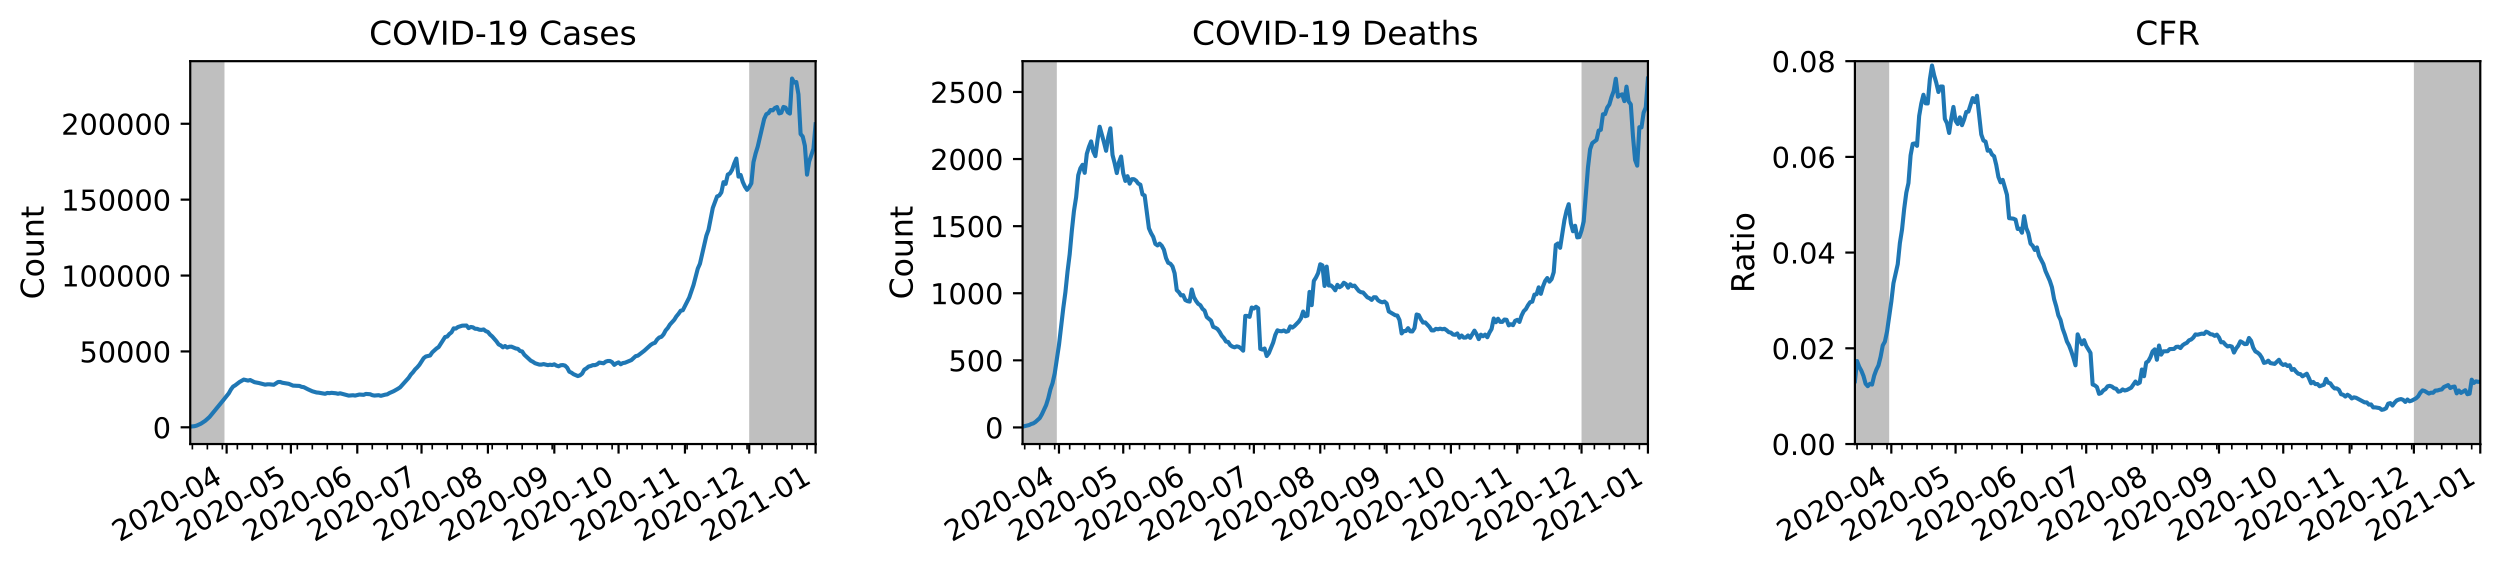 <?xml version="1.0" encoding="utf-8" standalone="no"?>
<!DOCTYPE svg PUBLIC "-//W3C//DTD SVG 1.1//EN"
  "http://www.w3.org/Graphics/SVG/1.1/DTD/svg11.dtd">
<!-- Created with matplotlib (https://matplotlib.org/) -->
<svg height="206.955pt" version="1.1" viewBox="0 0 912.246 206.955" width="912.246pt" xmlns="http://www.w3.org/2000/svg" xmlns:xlink="http://www.w3.org/1999/xlink">
 <defs>
  <style type="text/css">*{stroke-linecap:butt;stroke-linejoin:round;}</style>
 </defs>
 <rect width='100%' height='100%' style='stroke: none; fill: #FFFFFF;'/>
 <g id="figure_1">
  <g id="patch_1">
   <path d="M 0 206.955 
L 912.246 206.955 
L 912.246 0 
L 0 0 
z
" style="fill:none;"/>
  </g>
  <g id="axes_1">
   <g id="patch_2">
    <path d="M 69.414 162.018 
L 297.606 162.018 
L 297.606 22.318 
L 69.414 22.318 
z
" style="fill:#ffffff;"/>
   </g>
   <g id="patch_3">
    <path clip-path="url(#pff173b5bb5)" d="M 273.38 162.018 
L 273.38 22.318 
L 297.606 22.318 
L 297.606 162.018 
z
" style="fill:#808080;opacity:0.5;"/>
   </g>
   <g id="patch_4">
    <path clip-path="url(#pff173b5bb5)" d="M 69.414 162.018 
L 69.414 22.318 
L 81.917 22.318 
L 81.917 162.018 
z
" style="fill:#808080;opacity:0.5;"/>
   </g>
   <g id="matplotlib.axis_1">
    <g id="xtick_1">
     <g id="line2d_1">
      <defs>
       <path d="M 0 0 
L 0 3.5 
" id="m2fcd27b568" style="stroke:#000000;stroke-width:0.8;"/>
      </defs>
      <g>
       <use style="stroke:#000000;stroke-width:0.8;" x="82.699" xlink:href="#m2fcd27b568" y="162.018"/>
      </g>
     </g>
     <g id="text_1">
      <!-- 2020-04 -->
      <g transform="translate(43.613 197.864)rotate(-30)scale(0.105 -0.105)">
       <defs>
        <path d="M 19.188 8.297 
L 53.609 8.297 
L 53.609 0 
L 7.328 0 
L 7.328 8.297 
Q 12.938 14.109 22.625 23.891 
Q 32.328 33.688 34.812 36.531 
Q 39.547 41.844 41.422 45.531 
Q 43.312 49.219 43.312 52.781 
Q 43.312 58.594 39.234 62.25 
Q 35.156 65.922 28.609 65.922 
Q 23.969 65.922 18.812 64.312 
Q 13.672 62.703 7.812 59.422 
L 7.812 69.391 
Q 13.766 71.781 18.938 73 
Q 24.125 74.219 28.422 74.219 
Q 39.75 74.219 46.484 68.547 
Q 53.219 62.891 53.219 53.422 
Q 53.219 48.922 51.531 44.891 
Q 49.859 40.875 45.406 35.406 
Q 44.188 33.984 37.641 27.219 
Q 31.109 20.453 19.188 8.297 
z
" id="DejaVuSans-50"/>
        <path d="M 31.781 66.406 
Q 24.172 66.406 20.328 58.906 
Q 16.5 51.422 16.5 36.375 
Q 16.5 21.391 20.328 13.891 
Q 24.172 6.391 31.781 6.391 
Q 39.453 6.391 43.281 13.891 
Q 47.125 21.391 47.125 36.375 
Q 47.125 51.422 43.281 58.906 
Q 39.453 66.406 31.781 66.406 
z
M 31.781 74.219 
Q 44.047 74.219 50.516 64.516 
Q 56.984 54.828 56.984 36.375 
Q 56.984 17.969 50.516 8.266 
Q 44.047 -1.422 31.781 -1.422 
Q 19.531 -1.422 13.062 8.266 
Q 6.594 17.969 6.594 36.375 
Q 6.594 54.828 13.062 64.516 
Q 19.531 74.219 31.781 74.219 
z
" id="DejaVuSans-48"/>
        <path d="M 4.891 31.391 
L 31.203 31.391 
L 31.203 23.391 
L 4.891 23.391 
z
" id="DejaVuSans-45"/>
        <path d="M 37.797 64.312 
L 12.891 25.391 
L 37.797 25.391 
z
M 35.203 72.906 
L 47.609 72.906 
L 47.609 25.391 
L 58.016 25.391 
L 58.016 17.188 
L 47.609 17.188 
L 47.609 0 
L 37.797 0 
L 37.797 17.188 
L 4.891 17.188 
L 4.891 26.703 
z
" id="DejaVuSans-52"/>
       </defs>
       <use xlink:href="#DejaVuSans-50"/>
       <use x="63.623" xlink:href="#DejaVuSans-48"/>
       <use x="127.246" xlink:href="#DejaVuSans-50"/>
       <use x="190.869" xlink:href="#DejaVuSans-48"/>
       <use x="254.492" xlink:href="#DejaVuSans-45"/>
       <use x="290.576" xlink:href="#DejaVuSans-48"/>
       <use x="354.199" xlink:href="#DejaVuSans-52"/>
      </g>
     </g>
    </g>
    <g id="xtick_2">
     <g id="line2d_2">
      <g>
       <use style="stroke:#000000;stroke-width:0.8;" x="106.143" xlink:href="#m2fcd27b568" y="162.018"/>
      </g>
     </g>
     <g id="text_2">
      <!-- 2020-05 -->
      <g transform="translate(67.057 197.864)rotate(-30)scale(0.105 -0.105)">
       <defs>
        <path d="M 10.797 72.906 
L 49.516 72.906 
L 49.516 64.594 
L 19.828 64.594 
L 19.828 46.734 
Q 21.969 47.469 24.109 47.828 
Q 26.266 48.188 28.422 48.188 
Q 40.625 48.188 47.75 41.5 
Q 54.891 34.812 54.891 23.391 
Q 54.891 11.625 47.562 5.094 
Q 40.234 -1.422 26.906 -1.422 
Q 22.312 -1.422 17.547 -0.641 
Q 12.797 0.141 7.719 1.703 
L 7.719 11.625 
Q 12.109 9.234 16.797 8.062 
Q 21.484 6.891 26.703 6.891 
Q 35.156 6.891 40.078 11.328 
Q 45.016 15.766 45.016 23.391 
Q 45.016 31 40.078 35.438 
Q 35.156 39.891 26.703 39.891 
Q 22.75 39.891 18.812 39.016 
Q 14.891 38.141 10.797 36.281 
z
" id="DejaVuSans-53"/>
       </defs>
       <use xlink:href="#DejaVuSans-50"/>
       <use x="63.623" xlink:href="#DejaVuSans-48"/>
       <use x="127.246" xlink:href="#DejaVuSans-50"/>
       <use x="190.869" xlink:href="#DejaVuSans-48"/>
       <use x="254.492" xlink:href="#DejaVuSans-45"/>
       <use x="290.576" xlink:href="#DejaVuSans-48"/>
       <use x="354.199" xlink:href="#DejaVuSans-53"/>
      </g>
     </g>
    </g>
    <g id="xtick_3">
     <g id="line2d_3">
      <g>
       <use style="stroke:#000000;stroke-width:0.8;" x="130.369" xlink:href="#m2fcd27b568" y="162.018"/>
      </g>
     </g>
     <g id="text_3">
      <!-- 2020-06 -->
      <g transform="translate(91.283 197.864)rotate(-30)scale(0.105 -0.105)">
       <defs>
        <path d="M 33.016 40.375 
Q 26.375 40.375 22.484 35.828 
Q 18.609 31.297 18.609 23.391 
Q 18.609 15.531 22.484 10.953 
Q 26.375 6.391 33.016 6.391 
Q 39.656 6.391 43.531 10.953 
Q 47.406 15.531 47.406 23.391 
Q 47.406 31.297 43.531 35.828 
Q 39.656 40.375 33.016 40.375 
z
M 52.594 71.297 
L 52.594 62.312 
Q 48.875 64.062 45.094 64.984 
Q 41.312 65.922 37.594 65.922 
Q 27.828 65.922 22.672 59.328 
Q 17.531 52.734 16.797 39.406 
Q 19.672 43.656 24.016 45.922 
Q 28.375 48.188 33.594 48.188 
Q 44.578 48.188 50.953 41.516 
Q 57.328 34.859 57.328 23.391 
Q 57.328 12.156 50.688 5.359 
Q 44.047 -1.422 33.016 -1.422 
Q 20.359 -1.422 13.672 8.266 
Q 6.984 17.969 6.984 36.375 
Q 6.984 53.656 15.188 63.938 
Q 23.391 74.219 37.203 74.219 
Q 40.922 74.219 44.703 73.484 
Q 48.484 72.75 52.594 71.297 
z
" id="DejaVuSans-54"/>
       </defs>
       <use xlink:href="#DejaVuSans-50"/>
       <use x="63.623" xlink:href="#DejaVuSans-48"/>
       <use x="127.246" xlink:href="#DejaVuSans-50"/>
       <use x="190.869" xlink:href="#DejaVuSans-48"/>
       <use x="254.492" xlink:href="#DejaVuSans-45"/>
       <use x="290.576" xlink:href="#DejaVuSans-48"/>
       <use x="354.199" xlink:href="#DejaVuSans-54"/>
      </g>
     </g>
    </g>
    <g id="xtick_4">
     <g id="line2d_4">
      <g>
       <use style="stroke:#000000;stroke-width:0.8;" x="153.814" xlink:href="#m2fcd27b568" y="162.018"/>
      </g>
     </g>
     <g id="text_4">
      <!-- 2020-07 -->
      <g transform="translate(114.727 197.864)rotate(-30)scale(0.105 -0.105)">
       <defs>
        <path d="M 8.203 72.906 
L 55.078 72.906 
L 55.078 68.703 
L 28.609 0 
L 18.312 0 
L 43.219 64.594 
L 8.203 64.594 
z
" id="DejaVuSans-55"/>
       </defs>
       <use xlink:href="#DejaVuSans-50"/>
       <use x="63.623" xlink:href="#DejaVuSans-48"/>
       <use x="127.246" xlink:href="#DejaVuSans-50"/>
       <use x="190.869" xlink:href="#DejaVuSans-48"/>
       <use x="254.492" xlink:href="#DejaVuSans-45"/>
       <use x="290.576" xlink:href="#DejaVuSans-48"/>
       <use x="354.199" xlink:href="#DejaVuSans-55"/>
      </g>
     </g>
    </g>
    <g id="xtick_5">
     <g id="line2d_5">
      <g>
       <use style="stroke:#000000;stroke-width:0.8;" x="178.039" xlink:href="#m2fcd27b568" y="162.018"/>
      </g>
     </g>
     <g id="text_5">
      <!-- 2020-08 -->
      <g transform="translate(138.953 197.864)rotate(-30)scale(0.105 -0.105)">
       <defs>
        <path d="M 31.781 34.625 
Q 24.75 34.625 20.719 30.859 
Q 16.703 27.094 16.703 20.516 
Q 16.703 13.922 20.719 10.156 
Q 24.75 6.391 31.781 6.391 
Q 38.812 6.391 42.859 10.172 
Q 46.922 13.969 46.922 20.516 
Q 46.922 27.094 42.891 30.859 
Q 38.875 34.625 31.781 34.625 
z
M 21.922 38.812 
Q 15.578 40.375 12.031 44.719 
Q 8.5 49.078 8.5 55.328 
Q 8.5 64.062 14.719 69.141 
Q 20.953 74.219 31.781 74.219 
Q 42.672 74.219 48.875 69.141 
Q 55.078 64.062 55.078 55.328 
Q 55.078 49.078 51.531 44.719 
Q 48 40.375 41.703 38.812 
Q 48.828 37.156 52.797 32.312 
Q 56.781 27.484 56.781 20.516 
Q 56.781 9.906 50.312 4.234 
Q 43.844 -1.422 31.781 -1.422 
Q 19.734 -1.422 13.25 4.234 
Q 6.781 9.906 6.781 20.516 
Q 6.781 27.484 10.781 32.312 
Q 14.797 37.156 21.922 38.812 
z
M 18.312 54.391 
Q 18.312 48.734 21.844 45.562 
Q 25.391 42.391 31.781 42.391 
Q 38.141 42.391 41.719 45.562 
Q 45.312 48.734 45.312 54.391 
Q 45.312 60.062 41.719 63.234 
Q 38.141 66.406 31.781 66.406 
Q 25.391 66.406 21.844 63.234 
Q 18.312 60.062 18.312 54.391 
z
" id="DejaVuSans-56"/>
       </defs>
       <use xlink:href="#DejaVuSans-50"/>
       <use x="63.623" xlink:href="#DejaVuSans-48"/>
       <use x="127.246" xlink:href="#DejaVuSans-50"/>
       <use x="190.869" xlink:href="#DejaVuSans-48"/>
       <use x="254.492" xlink:href="#DejaVuSans-45"/>
       <use x="290.576" xlink:href="#DejaVuSans-48"/>
       <use x="354.199" xlink:href="#DejaVuSans-56"/>
      </g>
     </g>
    </g>
    <g id="xtick_6">
     <g id="line2d_6">
      <g>
       <use style="stroke:#000000;stroke-width:0.8;" x="202.265" xlink:href="#m2fcd27b568" y="162.018"/>
      </g>
     </g>
     <g id="text_6">
      <!-- 2020-09 -->
      <g transform="translate(163.179 197.864)rotate(-30)scale(0.105 -0.105)">
       <defs>
        <path d="M 10.984 1.516 
L 10.984 10.5 
Q 14.703 8.734 18.5 7.812 
Q 22.312 6.891 25.984 6.891 
Q 35.75 6.891 40.891 13.453 
Q 46.047 20.016 46.781 33.406 
Q 43.953 29.203 39.594 26.953 
Q 35.25 24.703 29.984 24.703 
Q 19.047 24.703 12.672 31.312 
Q 6.297 37.938 6.297 49.422 
Q 6.297 60.641 12.938 67.422 
Q 19.578 74.219 30.609 74.219 
Q 43.266 74.219 49.922 64.516 
Q 56.594 54.828 56.594 36.375 
Q 56.594 19.141 48.406 8.859 
Q 40.234 -1.422 26.422 -1.422 
Q 22.703 -1.422 18.891 -0.688 
Q 15.094 0.047 10.984 1.516 
z
M 30.609 32.422 
Q 37.25 32.422 41.125 36.953 
Q 45.016 41.5 45.016 49.422 
Q 45.016 57.281 41.125 61.844 
Q 37.25 66.406 30.609 66.406 
Q 23.969 66.406 20.094 61.844 
Q 16.219 57.281 16.219 49.422 
Q 16.219 41.5 20.094 36.953 
Q 23.969 32.422 30.609 32.422 
z
" id="DejaVuSans-57"/>
       </defs>
       <use xlink:href="#DejaVuSans-50"/>
       <use x="63.623" xlink:href="#DejaVuSans-48"/>
       <use x="127.246" xlink:href="#DejaVuSans-50"/>
       <use x="190.869" xlink:href="#DejaVuSans-48"/>
       <use x="254.492" xlink:href="#DejaVuSans-45"/>
       <use x="290.576" xlink:href="#DejaVuSans-48"/>
       <use x="354.199" xlink:href="#DejaVuSans-57"/>
      </g>
     </g>
    </g>
    <g id="xtick_7">
     <g id="line2d_7">
      <g>
       <use style="stroke:#000000;stroke-width:0.8;" x="225.71" xlink:href="#m2fcd27b568" y="162.018"/>
      </g>
     </g>
     <g id="text_7">
      <!-- 2020-10 -->
      <g transform="translate(186.624 197.864)rotate(-30)scale(0.105 -0.105)">
       <defs>
        <path d="M 12.406 8.297 
L 28.516 8.297 
L 28.516 63.922 
L 10.984 60.406 
L 10.984 69.391 
L 28.422 72.906 
L 38.281 72.906 
L 38.281 8.297 
L 54.391 8.297 
L 54.391 0 
L 12.406 0 
z
" id="DejaVuSans-49"/>
       </defs>
       <use xlink:href="#DejaVuSans-50"/>
       <use x="63.623" xlink:href="#DejaVuSans-48"/>
       <use x="127.246" xlink:href="#DejaVuSans-50"/>
       <use x="190.869" xlink:href="#DejaVuSans-48"/>
       <use x="254.492" xlink:href="#DejaVuSans-45"/>
       <use x="290.576" xlink:href="#DejaVuSans-49"/>
       <use x="354.199" xlink:href="#DejaVuSans-48"/>
      </g>
     </g>
    </g>
    <g id="xtick_8">
     <g id="line2d_8">
      <g>
       <use style="stroke:#000000;stroke-width:0.8;" x="249.936" xlink:href="#m2fcd27b568" y="162.018"/>
      </g>
     </g>
     <g id="text_8">
      <!-- 2020-11 -->
      <g transform="translate(210.85 197.864)rotate(-30)scale(0.105 -0.105)">
       <use xlink:href="#DejaVuSans-50"/>
       <use x="63.623" xlink:href="#DejaVuSans-48"/>
       <use x="127.246" xlink:href="#DejaVuSans-50"/>
       <use x="190.869" xlink:href="#DejaVuSans-48"/>
       <use x="254.492" xlink:href="#DejaVuSans-45"/>
       <use x="290.576" xlink:href="#DejaVuSans-49"/>
       <use x="354.199" xlink:href="#DejaVuSans-49"/>
      </g>
     </g>
    </g>
    <g id="xtick_9">
     <g id="line2d_9">
      <g>
       <use style="stroke:#000000;stroke-width:0.8;" x="273.38" xlink:href="#m2fcd27b568" y="162.018"/>
      </g>
     </g>
     <g id="text_9">
      <!-- 2020-12 -->
      <g transform="translate(234.294 197.864)rotate(-30)scale(0.105 -0.105)">
       <use xlink:href="#DejaVuSans-50"/>
       <use x="63.623" xlink:href="#DejaVuSans-48"/>
       <use x="127.246" xlink:href="#DejaVuSans-50"/>
       <use x="190.869" xlink:href="#DejaVuSans-48"/>
       <use x="254.492" xlink:href="#DejaVuSans-45"/>
       <use x="290.576" xlink:href="#DejaVuSans-49"/>
       <use x="354.199" xlink:href="#DejaVuSans-50"/>
      </g>
     </g>
    </g>
    <g id="xtick_10">
     <g id="line2d_10">
      <g>
       <use style="stroke:#000000;stroke-width:0.8;" x="297.606" xlink:href="#m2fcd27b568" y="162.018"/>
      </g>
     </g>
     <g id="text_10">
      <!-- 2021-01 -->
      <g transform="translate(258.52 197.864)rotate(-30)scale(0.105 -0.105)">
       <use xlink:href="#DejaVuSans-50"/>
       <use x="63.623" xlink:href="#DejaVuSans-48"/>
       <use x="127.246" xlink:href="#DejaVuSans-50"/>
       <use x="190.869" xlink:href="#DejaVuSans-49"/>
       <use x="254.492" xlink:href="#DejaVuSans-45"/>
       <use x="290.576" xlink:href="#DejaVuSans-48"/>
       <use x="354.199" xlink:href="#DejaVuSans-49"/>
      </g>
     </g>
    </g>
    <g id="xtick_11">
     <g id="line2d_11">
      <defs>
       <path d="M 0 0 
L 0 2 
" id="m8e06169ff5" style="stroke:#000000;stroke-width:0.6;"/>
      </defs>
      <g>
       <use style="stroke:#000000;stroke-width:0.6;" x="70.195" xlink:href="#m8e06169ff5" y="162.018"/>
      </g>
     </g>
    </g>
    <g id="xtick_12">
     <g id="line2d_12">
      <g>
       <use style="stroke:#000000;stroke-width:0.6;" x="75.665" xlink:href="#m8e06169ff5" y="162.018"/>
      </g>
     </g>
    </g>
    <g id="xtick_13">
     <g id="line2d_13">
      <g>
       <use style="stroke:#000000;stroke-width:0.6;" x="81.136" xlink:href="#m8e06169ff5" y="162.018"/>
      </g>
     </g>
    </g>
    <g id="xtick_14">
     <g id="line2d_14">
      <g>
       <use style="stroke:#000000;stroke-width:0.6;" x="86.606" xlink:href="#m8e06169ff5" y="162.018"/>
      </g>
     </g>
    </g>
    <g id="xtick_15">
     <g id="line2d_15">
      <g>
       <use style="stroke:#000000;stroke-width:0.6;" x="92.077" xlink:href="#m8e06169ff5" y="162.018"/>
      </g>
     </g>
    </g>
    <g id="xtick_16">
     <g id="line2d_16">
      <g>
       <use style="stroke:#000000;stroke-width:0.6;" x="97.547" xlink:href="#m8e06169ff5" y="162.018"/>
      </g>
     </g>
    </g>
    <g id="xtick_17">
     <g id="line2d_17">
      <g>
       <use style="stroke:#000000;stroke-width:0.6;" x="103.017" xlink:href="#m8e06169ff5" y="162.018"/>
      </g>
     </g>
    </g>
    <g id="xtick_18">
     <g id="line2d_18">
      <g>
       <use style="stroke:#000000;stroke-width:0.6;" x="108.488" xlink:href="#m8e06169ff5" y="162.018"/>
      </g>
     </g>
    </g>
    <g id="xtick_19">
     <g id="line2d_19">
      <g>
       <use style="stroke:#000000;stroke-width:0.6;" x="113.958" xlink:href="#m8e06169ff5" y="162.018"/>
      </g>
     </g>
    </g>
    <g id="xtick_20">
     <g id="line2d_20">
      <g>
       <use style="stroke:#000000;stroke-width:0.6;" x="119.428" xlink:href="#m8e06169ff5" y="162.018"/>
      </g>
     </g>
    </g>
    <g id="xtick_21">
     <g id="line2d_21">
      <g>
       <use style="stroke:#000000;stroke-width:0.6;" x="124.899" xlink:href="#m8e06169ff5" y="162.018"/>
      </g>
     </g>
    </g>
    <g id="xtick_22">
     <g id="line2d_22">
      <g>
       <use style="stroke:#000000;stroke-width:0.6;" x="135.839" xlink:href="#m8e06169ff5" y="162.018"/>
      </g>
     </g>
    </g>
    <g id="xtick_23">
     <g id="line2d_23">
      <g>
       <use style="stroke:#000000;stroke-width:0.6;" x="141.31" xlink:href="#m8e06169ff5" y="162.018"/>
      </g>
     </g>
    </g>
    <g id="xtick_24">
     <g id="line2d_24">
      <g>
       <use style="stroke:#000000;stroke-width:0.6;" x="146.78" xlink:href="#m8e06169ff5" y="162.018"/>
      </g>
     </g>
    </g>
    <g id="xtick_25">
     <g id="line2d_25">
      <g>
       <use style="stroke:#000000;stroke-width:0.6;" x="152.251" xlink:href="#m8e06169ff5" y="162.018"/>
      </g>
     </g>
    </g>
    <g id="xtick_26">
     <g id="line2d_26">
      <g>
       <use style="stroke:#000000;stroke-width:0.6;" x="157.721" xlink:href="#m8e06169ff5" y="162.018"/>
      </g>
     </g>
    </g>
    <g id="xtick_27">
     <g id="line2d_27">
      <g>
       <use style="stroke:#000000;stroke-width:0.6;" x="163.191" xlink:href="#m8e06169ff5" y="162.018"/>
      </g>
     </g>
    </g>
    <g id="xtick_28">
     <g id="line2d_28">
      <g>
       <use style="stroke:#000000;stroke-width:0.6;" x="168.662" xlink:href="#m8e06169ff5" y="162.018"/>
      </g>
     </g>
    </g>
    <g id="xtick_29">
     <g id="line2d_29">
      <g>
       <use style="stroke:#000000;stroke-width:0.6;" x="174.132" xlink:href="#m8e06169ff5" y="162.018"/>
      </g>
     </g>
    </g>
    <g id="xtick_30">
     <g id="line2d_30">
      <g>
       <use style="stroke:#000000;stroke-width:0.6;" x="179.602" xlink:href="#m8e06169ff5" y="162.018"/>
      </g>
     </g>
    </g>
    <g id="xtick_31">
     <g id="line2d_31">
      <g>
       <use style="stroke:#000000;stroke-width:0.6;" x="185.073" xlink:href="#m8e06169ff5" y="162.018"/>
      </g>
     </g>
    </g>
    <g id="xtick_32">
     <g id="line2d_32">
      <g>
       <use style="stroke:#000000;stroke-width:0.6;" x="190.543" xlink:href="#m8e06169ff5" y="162.018"/>
      </g>
     </g>
    </g>
    <g id="xtick_33">
     <g id="line2d_33">
      <g>
       <use style="stroke:#000000;stroke-width:0.6;" x="196.014" xlink:href="#m8e06169ff5" y="162.018"/>
      </g>
     </g>
    </g>
    <g id="xtick_34">
     <g id="line2d_34">
      <g>
       <use style="stroke:#000000;stroke-width:0.6;" x="201.484" xlink:href="#m8e06169ff5" y="162.018"/>
      </g>
     </g>
    </g>
    <g id="xtick_35">
     <g id="line2d_35">
      <g>
       <use style="stroke:#000000;stroke-width:0.6;" x="206.954" xlink:href="#m8e06169ff5" y="162.018"/>
      </g>
     </g>
    </g>
    <g id="xtick_36">
     <g id="line2d_36">
      <g>
       <use style="stroke:#000000;stroke-width:0.6;" x="212.425" xlink:href="#m8e06169ff5" y="162.018"/>
      </g>
     </g>
    </g>
    <g id="xtick_37">
     <g id="line2d_37">
      <g>
       <use style="stroke:#000000;stroke-width:0.6;" x="217.895" xlink:href="#m8e06169ff5" y="162.018"/>
      </g>
     </g>
    </g>
    <g id="xtick_38">
     <g id="line2d_38">
      <g>
       <use style="stroke:#000000;stroke-width:0.6;" x="223.365" xlink:href="#m8e06169ff5" y="162.018"/>
      </g>
     </g>
    </g>
    <g id="xtick_39">
     <g id="line2d_39">
      <g>
       <use style="stroke:#000000;stroke-width:0.6;" x="228.836" xlink:href="#m8e06169ff5" y="162.018"/>
      </g>
     </g>
    </g>
    <g id="xtick_40">
     <g id="line2d_40">
      <g>
       <use style="stroke:#000000;stroke-width:0.6;" x="234.306" xlink:href="#m8e06169ff5" y="162.018"/>
      </g>
     </g>
    </g>
    <g id="xtick_41">
     <g id="line2d_41">
      <g>
       <use style="stroke:#000000;stroke-width:0.6;" x="239.776" xlink:href="#m8e06169ff5" y="162.018"/>
      </g>
     </g>
    </g>
    <g id="xtick_42">
     <g id="line2d_42">
      <g>
       <use style="stroke:#000000;stroke-width:0.6;" x="245.247" xlink:href="#m8e06169ff5" y="162.018"/>
      </g>
     </g>
    </g>
    <g id="xtick_43">
     <g id="line2d_43">
      <g>
       <use style="stroke:#000000;stroke-width:0.6;" x="250.717" xlink:href="#m8e06169ff5" y="162.018"/>
      </g>
     </g>
    </g>
    <g id="xtick_44">
     <g id="line2d_44">
      <g>
       <use style="stroke:#000000;stroke-width:0.6;" x="256.188" xlink:href="#m8e06169ff5" y="162.018"/>
      </g>
     </g>
    </g>
    <g id="xtick_45">
     <g id="line2d_45">
      <g>
       <use style="stroke:#000000;stroke-width:0.6;" x="261.658" xlink:href="#m8e06169ff5" y="162.018"/>
      </g>
     </g>
    </g>
    <g id="xtick_46">
     <g id="line2d_46">
      <g>
       <use style="stroke:#000000;stroke-width:0.6;" x="267.128" xlink:href="#m8e06169ff5" y="162.018"/>
      </g>
     </g>
    </g>
    <g id="xtick_47">
     <g id="line2d_47">
      <g>
       <use style="stroke:#000000;stroke-width:0.6;" x="272.599" xlink:href="#m8e06169ff5" y="162.018"/>
      </g>
     </g>
    </g>
    <g id="xtick_48">
     <g id="line2d_48">
      <g>
       <use style="stroke:#000000;stroke-width:0.6;" x="278.069" xlink:href="#m8e06169ff5" y="162.018"/>
      </g>
     </g>
    </g>
    <g id="xtick_49">
     <g id="line2d_49">
      <g>
       <use style="stroke:#000000;stroke-width:0.6;" x="283.539" xlink:href="#m8e06169ff5" y="162.018"/>
      </g>
     </g>
    </g>
    <g id="xtick_50">
     <g id="line2d_50">
      <g>
       <use style="stroke:#000000;stroke-width:0.6;" x="289.01" xlink:href="#m8e06169ff5" y="162.018"/>
      </g>
     </g>
    </g>
    <g id="xtick_51">
     <g id="line2d_51">
      <g>
       <use style="stroke:#000000;stroke-width:0.6;" x="294.48" xlink:href="#m8e06169ff5" y="162.018"/>
      </g>
     </g>
    </g>
   </g>
   <g id="matplotlib.axis_2">
    <g id="ytick_1">
     <g id="line2d_52">
      <defs>
       <path d="M 0 0 
L -3.5 0 
" id="m8cf893ac3c" style="stroke:#000000;stroke-width:0.8;"/>
      </defs>
      <g>
       <use style="stroke:#000000;stroke-width:0.8;" x="69.414" xlink:href="#m8cf893ac3c" y="155.927"/>
      </g>
     </g>
     <g id="text_11">
      <!-- 0 -->
      <g transform="translate(55.733 159.917)scale(0.105 -0.105)">
       <use xlink:href="#DejaVuSans-48"/>
      </g>
     </g>
    </g>
    <g id="ytick_2">
     <g id="line2d_53">
      <g>
       <use style="stroke:#000000;stroke-width:0.8;" x="69.414" xlink:href="#m8cf893ac3c" y="128.237"/>
      </g>
     </g>
     <g id="text_12">
      <!-- 50000 -->
      <g transform="translate(29.01 132.226)scale(0.105 -0.105)">
       <use xlink:href="#DejaVuSans-53"/>
       <use x="63.623" xlink:href="#DejaVuSans-48"/>
       <use x="127.246" xlink:href="#DejaVuSans-48"/>
       <use x="190.869" xlink:href="#DejaVuSans-48"/>
       <use x="254.492" xlink:href="#DejaVuSans-48"/>
      </g>
     </g>
    </g>
    <g id="ytick_3">
     <g id="line2d_54">
      <g>
       <use style="stroke:#000000;stroke-width:0.8;" x="69.414" xlink:href="#m8cf893ac3c" y="100.546"/>
      </g>
     </g>
     <g id="text_13">
      <!-- 100000 -->
      <g transform="translate(22.33 104.535)scale(0.105 -0.105)">
       <use xlink:href="#DejaVuSans-49"/>
       <use x="63.623" xlink:href="#DejaVuSans-48"/>
       <use x="127.246" xlink:href="#DejaVuSans-48"/>
       <use x="190.869" xlink:href="#DejaVuSans-48"/>
       <use x="254.492" xlink:href="#DejaVuSans-48"/>
       <use x="318.115" xlink:href="#DejaVuSans-48"/>
      </g>
     </g>
    </g>
    <g id="ytick_4">
     <g id="line2d_55">
      <g>
       <use style="stroke:#000000;stroke-width:0.8;" x="69.414" xlink:href="#m8cf893ac3c" y="72.856"/>
      </g>
     </g>
     <g id="text_14">
      <!-- 150000 -->
      <g transform="translate(22.33 76.845)scale(0.105 -0.105)">
       <use xlink:href="#DejaVuSans-49"/>
       <use x="63.623" xlink:href="#DejaVuSans-53"/>
       <use x="127.246" xlink:href="#DejaVuSans-48"/>
       <use x="190.869" xlink:href="#DejaVuSans-48"/>
       <use x="254.492" xlink:href="#DejaVuSans-48"/>
       <use x="318.115" xlink:href="#DejaVuSans-48"/>
      </g>
     </g>
    </g>
    <g id="ytick_5">
     <g id="line2d_56">
      <g>
       <use style="stroke:#000000;stroke-width:0.8;" x="69.414" xlink:href="#m8cf893ac3c" y="45.165"/>
      </g>
     </g>
     <g id="text_15">
      <!-- 200000 -->
      <g transform="translate(22.33 49.154)scale(0.105 -0.105)">
       <use xlink:href="#DejaVuSans-50"/>
       <use x="63.623" xlink:href="#DejaVuSans-48"/>
       <use x="127.246" xlink:href="#DejaVuSans-48"/>
       <use x="190.869" xlink:href="#DejaVuSans-48"/>
       <use x="254.492" xlink:href="#DejaVuSans-48"/>
       <use x="318.115" xlink:href="#DejaVuSans-48"/>
      </g>
     </g>
    </g>
    <g id="text_16">
     <!-- Count -->
     <g transform="translate(15.938 109.244)rotate(-90)scale(0.115 -0.115)">
      <defs>
       <path d="M 64.406 67.281 
L 64.406 56.891 
Q 59.422 61.531 53.781 63.812 
Q 48.141 66.109 41.797 66.109 
Q 29.297 66.109 22.656 58.469 
Q 16.016 50.828 16.016 36.375 
Q 16.016 21.969 22.656 14.328 
Q 29.297 6.688 41.797 6.688 
Q 48.141 6.688 53.781 8.984 
Q 59.422 11.281 64.406 15.922 
L 64.406 5.609 
Q 59.234 2.094 53.438 0.328 
Q 47.656 -1.422 41.219 -1.422 
Q 24.656 -1.422 15.125 8.703 
Q 5.609 18.844 5.609 36.375 
Q 5.609 53.953 15.125 64.078 
Q 24.656 74.219 41.219 74.219 
Q 47.75 74.219 53.531 72.484 
Q 59.328 70.75 64.406 67.281 
z
" id="DejaVuSans-67"/>
       <path d="M 30.609 48.391 
Q 23.391 48.391 19.188 42.75 
Q 14.984 37.109 14.984 27.297 
Q 14.984 17.484 19.156 11.844 
Q 23.344 6.203 30.609 6.203 
Q 37.797 6.203 41.984 11.859 
Q 46.188 17.531 46.188 27.297 
Q 46.188 37.016 41.984 42.703 
Q 37.797 48.391 30.609 48.391 
z
M 30.609 56 
Q 42.328 56 49.016 48.375 
Q 55.719 40.766 55.719 27.297 
Q 55.719 13.875 49.016 6.219 
Q 42.328 -1.422 30.609 -1.422 
Q 18.844 -1.422 12.172 6.219 
Q 5.516 13.875 5.516 27.297 
Q 5.516 40.766 12.172 48.375 
Q 18.844 56 30.609 56 
z
" id="DejaVuSans-111"/>
       <path d="M 8.5 21.578 
L 8.5 54.688 
L 17.484 54.688 
L 17.484 21.922 
Q 17.484 14.156 20.5 10.266 
Q 23.531 6.391 29.594 6.391 
Q 36.859 6.391 41.078 11.031 
Q 45.312 15.672 45.312 23.688 
L 45.312 54.688 
L 54.297 54.688 
L 54.297 0 
L 45.312 0 
L 45.312 8.406 
Q 42.047 3.422 37.719 1 
Q 33.406 -1.422 27.688 -1.422 
Q 18.266 -1.422 13.375 4.438 
Q 8.5 10.297 8.5 21.578 
z
M 31.109 56 
z
" id="DejaVuSans-117"/>
       <path d="M 54.891 33.016 
L 54.891 0 
L 45.906 0 
L 45.906 32.719 
Q 45.906 40.484 42.875 44.328 
Q 39.844 48.188 33.797 48.188 
Q 26.516 48.188 22.312 43.547 
Q 18.109 38.922 18.109 30.906 
L 18.109 0 
L 9.078 0 
L 9.078 54.688 
L 18.109 54.688 
L 18.109 46.188 
Q 21.344 51.125 25.703 53.562 
Q 30.078 56 35.797 56 
Q 45.219 56 50.047 50.172 
Q 54.891 44.344 54.891 33.016 
z
" id="DejaVuSans-110"/>
       <path d="M 18.312 70.219 
L 18.312 54.688 
L 36.812 54.688 
L 36.812 47.703 
L 18.312 47.703 
L 18.312 18.016 
Q 18.312 11.328 20.141 9.422 
Q 21.969 7.516 27.594 7.516 
L 36.812 7.516 
L 36.812 0 
L 27.594 0 
Q 17.188 0 13.234 3.875 
Q 9.281 7.766 9.281 18.016 
L 9.281 47.703 
L 2.688 47.703 
L 2.688 54.688 
L 9.281 54.688 
L 9.281 70.219 
z
" id="DejaVuSans-116"/>
      </defs>
      <use xlink:href="#DejaVuSans-67"/>
      <use x="69.824" xlink:href="#DejaVuSans-111"/>
      <use x="131.006" xlink:href="#DejaVuSans-117"/>
      <use x="194.385" xlink:href="#DejaVuSans-110"/>
      <use x="257.764" xlink:href="#DejaVuSans-116"/>
     </g>
    </g>
   </g>
   <g id="line2d_57">
    <path clip-path="url(#pff173b5bb5)" d="M 69.414 155.668 
L 70.977 155.511 
L 71.758 155.303 
L 73.321 154.595 
L 74.884 153.555 
L 76.447 152.163 
L 81.136 146.446 
L 83.48 143.524 
L 84.262 142.124 
L 85.043 141.073 
L 85.825 140.605 
L 87.388 139.405 
L 88.951 138.507 
L 90.514 138.875 
L 91.295 138.674 
L 92.858 139.452 
L 94.421 139.752 
L 96.765 140.36 
L 97.547 140.236 
L 98.328 140.227 
L 99.891 140.407 
L 101.454 139.401 
L 102.236 139.372 
L 103.017 139.667 
L 105.362 140.054 
L 106.925 140.712 
L 109.269 140.824 
L 110.051 141.161 
L 110.832 141.269 
L 112.395 142.068 
L 113.958 142.774 
L 115.521 143.22 
L 116.302 143.287 
L 117.865 143.567 
L 118.647 143.695 
L 119.428 143.39 
L 120.21 143.459 
L 120.991 143.346 
L 122.554 143.505 
L 123.336 143.684 
L 124.117 143.51 
L 127.243 144.356 
L 128.806 144.227 
L 129.588 144.342 
L 131.151 143.968 
L 132.714 144.073 
L 133.495 143.744 
L 135.058 143.852 
L 135.839 144.193 
L 136.621 144.342 
L 138.184 144.204 
L 138.965 144.443 
L 140.528 144.022 
L 141.31 143.894 
L 142.091 143.428 
L 143.654 142.743 
L 145.217 141.851 
L 145.999 141.343 
L 149.125 137.859 
L 149.906 136.675 
L 150.688 135.841 
L 151.469 134.798 
L 152.251 134.04 
L 153.032 133.122 
L 154.595 130.701 
L 155.377 130.088 
L 156.939 129.722 
L 157.721 128.581 
L 159.284 127.157 
L 160.065 126.634 
L 162.41 122.974 
L 163.191 122.805 
L 163.973 121.873 
L 164.754 121.272 
L 165.536 119.823 
L 166.317 119.894 
L 167.099 119.336 
L 168.662 118.834 
L 170.225 118.784 
L 171.006 119.734 
L 171.788 119.303 
L 172.569 119.446 
L 173.351 119.958 
L 174.132 119.998 
L 174.914 120.31 
L 175.695 120.378 
L 176.477 120.216 
L 177.258 120.828 
L 178.039 121.132 
L 178.821 122.103 
L 179.602 122.766 
L 181.165 124.563 
L 181.947 125.673 
L 182.728 126.051 
L 183.51 126.736 
L 184.291 126.261 
L 185.073 126.816 
L 185.854 126.518 
L 186.636 126.501 
L 188.199 127.161 
L 188.98 127.298 
L 189.762 128.08 
L 190.543 128.25 
L 191.325 129.445 
L 193.669 131.607 
L 194.451 132.009 
L 195.232 132.541 
L 196.795 133.041 
L 197.577 133.039 
L 198.358 132.854 
L 199.921 133.237 
L 200.702 133.08 
L 201.484 133.199 
L 202.265 132.942 
L 203.047 133.399 
L 203.828 133.661 
L 204.61 133.275 
L 205.391 133.213 
L 206.173 133.406 
L 206.954 134.162 
L 207.736 135.624 
L 208.517 135.996 
L 209.299 136.556 
L 210.862 137.226 
L 211.643 136.954 
L 212.425 136.32 
L 213.206 134.888 
L 213.988 134.424 
L 214.769 133.75 
L 215.551 133.556 
L 216.332 133.241 
L 217.114 133.227 
L 217.895 132.939 
L 218.676 132.302 
L 220.239 132.565 
L 221.021 131.967 
L 221.802 131.717 
L 222.584 131.73 
L 223.365 132.161 
L 224.147 133.139 
L 224.928 132.578 
L 225.71 132.243 
L 226.491 132.923 
L 227.273 132.48 
L 228.054 132.359 
L 230.399 131.388 
L 231.962 129.947 
L 232.743 129.787 
L 235.088 127.989 
L 237.432 125.859 
L 238.214 125.362 
L 238.995 125.081 
L 239.776 123.899 
L 240.558 123.149 
L 241.339 122.906 
L 242.121 122.029 
L 242.902 120.557 
L 243.684 119.674 
L 244.465 118.41 
L 246.028 116.7 
L 246.81 115.437 
L 247.591 114.512 
L 248.373 113.386 
L 249.154 113.206 
L 251.499 108.577 
L 253.062 103.999 
L 254.625 98.006 
L 255.406 96.244 
L 257.751 86.016 
L 258.532 83.864 
L 260.095 75.876 
L 261.658 71.68 
L 262.439 71.362 
L 263.221 70.211 
L 264.002 66.476 
L 264.784 67.093 
L 265.565 63.704 
L 266.347 63.269 
L 267.128 61.988 
L 267.91 59.685 
L 268.691 57.866 
L 269.473 64.434 
L 270.254 63.85 
L 271.036 66.39 
L 271.817 68.089 
L 272.599 69.274 
L 273.38 68.288 
L 274.162 66.895 
L 274.943 59.165 
L 275.725 55.982 
L 276.506 53.461 
L 278.851 43.383 
L 279.632 41.67 
L 280.414 41.264 
L 281.195 40.142 
L 281.976 40.273 
L 282.758 39.402 
L 283.539 39.062 
L 284.321 41.383 
L 285.102 41.136 
L 285.884 39.029 
L 286.665 39.276 
L 287.447 40.953 
L 288.228 41.438 
L 289.01 28.668 
L 289.791 30.113 
L 290.573 29.932 
L 291.354 34.424 
L 292.136 48.89 
L 292.917 49.822 
L 293.699 53.181 
L 294.48 63.73 
L 295.262 58.91 
L 296.825 54.318 
L 297.606 45.347 
L 297.606 45.347 
" style="fill:none;stroke:#1f77b4;stroke-linecap:square;stroke-width:1.5;"/>
   </g>
   <g id="patch_5">
    <path d="M 69.414 162.018 
L 69.414 22.318 
" style="fill:none;stroke:#000000;stroke-linecap:square;stroke-linejoin:miter;stroke-width:0.8;"/>
   </g>
   <g id="patch_6">
    <path d="M 297.606 162.018 
L 297.606 22.318 
" style="fill:none;stroke:#000000;stroke-linecap:square;stroke-linejoin:miter;stroke-width:0.8;"/>
   </g>
   <g id="patch_7">
    <path d="M 69.414 162.018 
L 297.606 162.018 
" style="fill:none;stroke:#000000;stroke-linecap:square;stroke-linejoin:miter;stroke-width:0.8;"/>
   </g>
   <g id="patch_8">
    <path d="M 69.414 22.318 
L 297.606 22.318 
" style="fill:none;stroke:#000000;stroke-linecap:square;stroke-linejoin:miter;stroke-width:0.8;"/>
   </g>
   <g id="text_17">
    <!-- COVID-19 Cases -->
    <g transform="translate(134.691 16.318)scale(0.12 -0.12)">
     <defs>
      <path d="M 39.406 66.219 
Q 28.656 66.219 22.328 58.203 
Q 16.016 50.203 16.016 36.375 
Q 16.016 22.609 22.328 14.594 
Q 28.656 6.594 39.406 6.594 
Q 50.141 6.594 56.422 14.594 
Q 62.703 22.609 62.703 36.375 
Q 62.703 50.203 56.422 58.203 
Q 50.141 66.219 39.406 66.219 
z
M 39.406 74.219 
Q 54.734 74.219 63.906 63.938 
Q 73.094 53.656 73.094 36.375 
Q 73.094 19.141 63.906 8.859 
Q 54.734 -1.422 39.406 -1.422 
Q 24.031 -1.422 14.812 8.828 
Q 5.609 19.094 5.609 36.375 
Q 5.609 53.656 14.812 63.938 
Q 24.031 74.219 39.406 74.219 
z
" id="DejaVuSans-79"/>
      <path d="M 28.609 0 
L 0.781 72.906 
L 11.078 72.906 
L 34.188 11.531 
L 57.328 72.906 
L 67.578 72.906 
L 39.797 0 
z
" id="DejaVuSans-86"/>
      <path d="M 9.812 72.906 
L 19.672 72.906 
L 19.672 0 
L 9.812 0 
z
" id="DejaVuSans-73"/>
      <path d="M 19.672 64.797 
L 19.672 8.109 
L 31.594 8.109 
Q 46.688 8.109 53.688 14.938 
Q 60.688 21.781 60.688 36.531 
Q 60.688 51.172 53.688 57.984 
Q 46.688 64.797 31.594 64.797 
z
M 9.812 72.906 
L 30.078 72.906 
Q 51.266 72.906 61.172 64.094 
Q 71.094 55.281 71.094 36.531 
Q 71.094 17.672 61.125 8.828 
Q 51.172 0 30.078 0 
L 9.812 0 
z
" id="DejaVuSans-68"/>
      <path id="DejaVuSans-32"/>
      <path d="M 34.281 27.484 
Q 23.391 27.484 19.188 25 
Q 14.984 22.516 14.984 16.5 
Q 14.984 11.719 18.141 8.906 
Q 21.297 6.109 26.703 6.109 
Q 34.188 6.109 38.703 11.406 
Q 43.219 16.703 43.219 25.484 
L 43.219 27.484 
z
M 52.203 31.203 
L 52.203 0 
L 43.219 0 
L 43.219 8.297 
Q 40.141 3.328 35.547 0.953 
Q 30.953 -1.422 24.312 -1.422 
Q 15.922 -1.422 10.953 3.297 
Q 6 8.016 6 15.922 
Q 6 25.141 12.172 29.828 
Q 18.359 34.516 30.609 34.516 
L 43.219 34.516 
L 43.219 35.406 
Q 43.219 41.609 39.141 45 
Q 35.062 48.391 27.688 48.391 
Q 23 48.391 18.547 47.266 
Q 14.109 46.141 10.016 43.891 
L 10.016 52.203 
Q 14.938 54.109 19.578 55.047 
Q 24.219 56 28.609 56 
Q 40.484 56 46.344 49.844 
Q 52.203 43.703 52.203 31.203 
z
" id="DejaVuSans-97"/>
      <path d="M 44.281 53.078 
L 44.281 44.578 
Q 40.484 46.531 36.375 47.5 
Q 32.281 48.484 27.875 48.484 
Q 21.188 48.484 17.844 46.438 
Q 14.5 44.391 14.5 40.281 
Q 14.5 37.156 16.891 35.375 
Q 19.281 33.594 26.516 31.984 
L 29.594 31.297 
Q 39.156 29.25 43.188 25.516 
Q 47.219 21.781 47.219 15.094 
Q 47.219 7.469 41.188 3.016 
Q 35.156 -1.422 24.609 -1.422 
Q 20.219 -1.422 15.453 -0.562 
Q 10.688 0.297 5.422 2 
L 5.422 11.281 
Q 10.406 8.688 15.234 7.391 
Q 20.062 6.109 24.812 6.109 
Q 31.156 6.109 34.562 8.281 
Q 37.984 10.453 37.984 14.406 
Q 37.984 18.062 35.516 20.016 
Q 33.062 21.969 24.703 23.781 
L 21.578 24.516 
Q 13.234 26.266 9.516 29.906 
Q 5.812 33.547 5.812 39.891 
Q 5.812 47.609 11.281 51.797 
Q 16.75 56 26.812 56 
Q 31.781 56 36.172 55.266 
Q 40.578 54.547 44.281 53.078 
z
" id="DejaVuSans-115"/>
      <path d="M 56.203 29.594 
L 56.203 25.203 
L 14.891 25.203 
Q 15.484 15.922 20.484 11.062 
Q 25.484 6.203 34.422 6.203 
Q 39.594 6.203 44.453 7.469 
Q 49.312 8.734 54.109 11.281 
L 54.109 2.781 
Q 49.266 0.734 44.188 -0.344 
Q 39.109 -1.422 33.891 -1.422 
Q 20.797 -1.422 13.156 6.188 
Q 5.516 13.812 5.516 26.812 
Q 5.516 40.234 12.766 48.109 
Q 20.016 56 32.328 56 
Q 43.359 56 49.781 48.891 
Q 56.203 41.797 56.203 29.594 
z
M 47.219 32.234 
Q 47.125 39.594 43.094 43.984 
Q 39.062 48.391 32.422 48.391 
Q 24.906 48.391 20.391 44.141 
Q 15.875 39.891 15.188 32.172 
z
" id="DejaVuSans-101"/>
     </defs>
     <use xlink:href="#DejaVuSans-67"/>
     <use x="69.824" xlink:href="#DejaVuSans-79"/>
     <use x="146.785" xlink:href="#DejaVuSans-86"/>
     <use x="215.193" xlink:href="#DejaVuSans-73"/>
     <use x="244.686" xlink:href="#DejaVuSans-68"/>
     <use x="321.688" xlink:href="#DejaVuSans-45"/>
     <use x="357.771" xlink:href="#DejaVuSans-49"/>
     <use x="421.395" xlink:href="#DejaVuSans-57"/>
     <use x="485.018" xlink:href="#DejaVuSans-32"/>
     <use x="516.805" xlink:href="#DejaVuSans-67"/>
     <use x="586.629" xlink:href="#DejaVuSans-97"/>
     <use x="647.908" xlink:href="#DejaVuSans-115"/>
     <use x="700.008" xlink:href="#DejaVuSans-101"/>
     <use x="761.531" xlink:href="#DejaVuSans-115"/>
    </g>
   </g>
  </g>
  <g id="axes_2">
   <g id="patch_9">
    <path d="M 373.134 162.018 
L 601.326 162.018 
L 601.326 22.318 
L 373.134 22.318 
z
" style="fill:#ffffff;"/>
   </g>
   <g id="patch_10">
    <path clip-path="url(#p5d460c379c)" d="M 577.1 162.018 
L 577.1 22.318 
L 601.326 22.318 
L 601.326 162.018 
z
" style="fill:#808080;opacity:0.5;"/>
   </g>
   <g id="patch_11">
    <path clip-path="url(#p5d460c379c)" d="M 373.134 162.018 
L 373.134 22.318 
L 385.637 22.318 
L 385.637 162.018 
z
" style="fill:#808080;opacity:0.5;"/>
   </g>
   <g id="matplotlib.axis_3">
    <g id="xtick_52">
     <g id="line2d_58">
      <g>
       <use style="stroke:#000000;stroke-width:0.8;" x="386.419" xlink:href="#m2fcd27b568" y="162.018"/>
      </g>
     </g>
     <g id="text_18">
      <!-- 2020-04 -->
      <g transform="translate(347.333 197.864)rotate(-30)scale(0.105 -0.105)">
       <use xlink:href="#DejaVuSans-50"/>
       <use x="63.623" xlink:href="#DejaVuSans-48"/>
       <use x="127.246" xlink:href="#DejaVuSans-50"/>
       <use x="190.869" xlink:href="#DejaVuSans-48"/>
       <use x="254.492" xlink:href="#DejaVuSans-45"/>
       <use x="290.576" xlink:href="#DejaVuSans-48"/>
       <use x="354.199" xlink:href="#DejaVuSans-52"/>
      </g>
     </g>
    </g>
    <g id="xtick_53">
     <g id="line2d_59">
      <g>
       <use style="stroke:#000000;stroke-width:0.8;" x="409.863" xlink:href="#m2fcd27b568" y="162.018"/>
      </g>
     </g>
     <g id="text_19">
      <!-- 2020-05 -->
      <g transform="translate(370.777 197.864)rotate(-30)scale(0.105 -0.105)">
       <use xlink:href="#DejaVuSans-50"/>
       <use x="63.623" xlink:href="#DejaVuSans-48"/>
       <use x="127.246" xlink:href="#DejaVuSans-50"/>
       <use x="190.869" xlink:href="#DejaVuSans-48"/>
       <use x="254.492" xlink:href="#DejaVuSans-45"/>
       <use x="290.576" xlink:href="#DejaVuSans-48"/>
       <use x="354.199" xlink:href="#DejaVuSans-53"/>
      </g>
     </g>
    </g>
    <g id="xtick_54">
     <g id="line2d_60">
      <g>
       <use style="stroke:#000000;stroke-width:0.8;" x="434.089" xlink:href="#m2fcd27b568" y="162.018"/>
      </g>
     </g>
     <g id="text_20">
      <!-- 2020-06 -->
      <g transform="translate(395.003 197.864)rotate(-30)scale(0.105 -0.105)">
       <use xlink:href="#DejaVuSans-50"/>
       <use x="63.623" xlink:href="#DejaVuSans-48"/>
       <use x="127.246" xlink:href="#DejaVuSans-50"/>
       <use x="190.869" xlink:href="#DejaVuSans-48"/>
       <use x="254.492" xlink:href="#DejaVuSans-45"/>
       <use x="290.576" xlink:href="#DejaVuSans-48"/>
       <use x="354.199" xlink:href="#DejaVuSans-54"/>
      </g>
     </g>
    </g>
    <g id="xtick_55">
     <g id="line2d_61">
      <g>
       <use style="stroke:#000000;stroke-width:0.8;" x="457.534" xlink:href="#m2fcd27b568" y="162.018"/>
      </g>
     </g>
     <g id="text_21">
      <!-- 2020-07 -->
      <g transform="translate(418.447 197.864)rotate(-30)scale(0.105 -0.105)">
       <use xlink:href="#DejaVuSans-50"/>
       <use x="63.623" xlink:href="#DejaVuSans-48"/>
       <use x="127.246" xlink:href="#DejaVuSans-50"/>
       <use x="190.869" xlink:href="#DejaVuSans-48"/>
       <use x="254.492" xlink:href="#DejaVuSans-45"/>
       <use x="290.576" xlink:href="#DejaVuSans-48"/>
       <use x="354.199" xlink:href="#DejaVuSans-55"/>
      </g>
     </g>
    </g>
    <g id="xtick_56">
     <g id="line2d_62">
      <g>
       <use style="stroke:#000000;stroke-width:0.8;" x="481.759" xlink:href="#m2fcd27b568" y="162.018"/>
      </g>
     </g>
     <g id="text_22">
      <!-- 2020-08 -->
      <g transform="translate(442.673 197.864)rotate(-30)scale(0.105 -0.105)">
       <use xlink:href="#DejaVuSans-50"/>
       <use x="63.623" xlink:href="#DejaVuSans-48"/>
       <use x="127.246" xlink:href="#DejaVuSans-50"/>
       <use x="190.869" xlink:href="#DejaVuSans-48"/>
       <use x="254.492" xlink:href="#DejaVuSans-45"/>
       <use x="290.576" xlink:href="#DejaVuSans-48"/>
       <use x="354.199" xlink:href="#DejaVuSans-56"/>
      </g>
     </g>
    </g>
    <g id="xtick_57">
     <g id="line2d_63">
      <g>
       <use style="stroke:#000000;stroke-width:0.8;" x="505.985" xlink:href="#m2fcd27b568" y="162.018"/>
      </g>
     </g>
     <g id="text_23">
      <!-- 2020-09 -->
      <g transform="translate(466.899 197.864)rotate(-30)scale(0.105 -0.105)">
       <use xlink:href="#DejaVuSans-50"/>
       <use x="63.623" xlink:href="#DejaVuSans-48"/>
       <use x="127.246" xlink:href="#DejaVuSans-50"/>
       <use x="190.869" xlink:href="#DejaVuSans-48"/>
       <use x="254.492" xlink:href="#DejaVuSans-45"/>
       <use x="290.576" xlink:href="#DejaVuSans-48"/>
       <use x="354.199" xlink:href="#DejaVuSans-57"/>
      </g>
     </g>
    </g>
    <g id="xtick_58">
     <g id="line2d_64">
      <g>
       <use style="stroke:#000000;stroke-width:0.8;" x="529.43" xlink:href="#m2fcd27b568" y="162.018"/>
      </g>
     </g>
     <g id="text_24">
      <!-- 2020-10 -->
      <g transform="translate(490.344 197.864)rotate(-30)scale(0.105 -0.105)">
       <use xlink:href="#DejaVuSans-50"/>
       <use x="63.623" xlink:href="#DejaVuSans-48"/>
       <use x="127.246" xlink:href="#DejaVuSans-50"/>
       <use x="190.869" xlink:href="#DejaVuSans-48"/>
       <use x="254.492" xlink:href="#DejaVuSans-45"/>
       <use x="290.576" xlink:href="#DejaVuSans-49"/>
       <use x="354.199" xlink:href="#DejaVuSans-48"/>
      </g>
     </g>
    </g>
    <g id="xtick_59">
     <g id="line2d_65">
      <g>
       <use style="stroke:#000000;stroke-width:0.8;" x="553.656" xlink:href="#m2fcd27b568" y="162.018"/>
      </g>
     </g>
     <g id="text_25">
      <!-- 2020-11 -->
      <g transform="translate(514.57 197.864)rotate(-30)scale(0.105 -0.105)">
       <use xlink:href="#DejaVuSans-50"/>
       <use x="63.623" xlink:href="#DejaVuSans-48"/>
       <use x="127.246" xlink:href="#DejaVuSans-50"/>
       <use x="190.869" xlink:href="#DejaVuSans-48"/>
       <use x="254.492" xlink:href="#DejaVuSans-45"/>
       <use x="290.576" xlink:href="#DejaVuSans-49"/>
       <use x="354.199" xlink:href="#DejaVuSans-49"/>
      </g>
     </g>
    </g>
    <g id="xtick_60">
     <g id="line2d_66">
      <g>
       <use style="stroke:#000000;stroke-width:0.8;" x="577.1" xlink:href="#m2fcd27b568" y="162.018"/>
      </g>
     </g>
     <g id="text_26">
      <!-- 2020-12 -->
      <g transform="translate(538.014 197.864)rotate(-30)scale(0.105 -0.105)">
       <use xlink:href="#DejaVuSans-50"/>
       <use x="63.623" xlink:href="#DejaVuSans-48"/>
       <use x="127.246" xlink:href="#DejaVuSans-50"/>
       <use x="190.869" xlink:href="#DejaVuSans-48"/>
       <use x="254.492" xlink:href="#DejaVuSans-45"/>
       <use x="290.576" xlink:href="#DejaVuSans-49"/>
       <use x="354.199" xlink:href="#DejaVuSans-50"/>
      </g>
     </g>
    </g>
    <g id="xtick_61">
     <g id="line2d_67">
      <g>
       <use style="stroke:#000000;stroke-width:0.8;" x="601.326" xlink:href="#m2fcd27b568" y="162.018"/>
      </g>
     </g>
     <g id="text_27">
      <!-- 2021-01 -->
      <g transform="translate(562.24 197.864)rotate(-30)scale(0.105 -0.105)">
       <use xlink:href="#DejaVuSans-50"/>
       <use x="63.623" xlink:href="#DejaVuSans-48"/>
       <use x="127.246" xlink:href="#DejaVuSans-50"/>
       <use x="190.869" xlink:href="#DejaVuSans-49"/>
       <use x="254.492" xlink:href="#DejaVuSans-45"/>
       <use x="290.576" xlink:href="#DejaVuSans-48"/>
       <use x="354.199" xlink:href="#DejaVuSans-49"/>
      </g>
     </g>
    </g>
    <g id="xtick_62">
     <g id="line2d_68">
      <g>
       <use style="stroke:#000000;stroke-width:0.6;" x="373.915" xlink:href="#m8e06169ff5" y="162.018"/>
      </g>
     </g>
    </g>
    <g id="xtick_63">
     <g id="line2d_69">
      <g>
       <use style="stroke:#000000;stroke-width:0.6;" x="379.385" xlink:href="#m8e06169ff5" y="162.018"/>
      </g>
     </g>
    </g>
    <g id="xtick_64">
     <g id="line2d_70">
      <g>
       <use style="stroke:#000000;stroke-width:0.6;" x="384.856" xlink:href="#m8e06169ff5" y="162.018"/>
      </g>
     </g>
    </g>
    <g id="xtick_65">
     <g id="line2d_71">
      <g>
       <use style="stroke:#000000;stroke-width:0.6;" x="390.326" xlink:href="#m8e06169ff5" y="162.018"/>
      </g>
     </g>
    </g>
    <g id="xtick_66">
     <g id="line2d_72">
      <g>
       <use style="stroke:#000000;stroke-width:0.6;" x="395.797" xlink:href="#m8e06169ff5" y="162.018"/>
      </g>
     </g>
    </g>
    <g id="xtick_67">
     <g id="line2d_73">
      <g>
       <use style="stroke:#000000;stroke-width:0.6;" x="401.267" xlink:href="#m8e06169ff5" y="162.018"/>
      </g>
     </g>
    </g>
    <g id="xtick_68">
     <g id="line2d_74">
      <g>
       <use style="stroke:#000000;stroke-width:0.6;" x="406.737" xlink:href="#m8e06169ff5" y="162.018"/>
      </g>
     </g>
    </g>
    <g id="xtick_69">
     <g id="line2d_75">
      <g>
       <use style="stroke:#000000;stroke-width:0.6;" x="412.208" xlink:href="#m8e06169ff5" y="162.018"/>
      </g>
     </g>
    </g>
    <g id="xtick_70">
     <g id="line2d_76">
      <g>
       <use style="stroke:#000000;stroke-width:0.6;" x="417.678" xlink:href="#m8e06169ff5" y="162.018"/>
      </g>
     </g>
    </g>
    <g id="xtick_71">
     <g id="line2d_77">
      <g>
       <use style="stroke:#000000;stroke-width:0.6;" x="423.148" xlink:href="#m8e06169ff5" y="162.018"/>
      </g>
     </g>
    </g>
    <g id="xtick_72">
     <g id="line2d_78">
      <g>
       <use style="stroke:#000000;stroke-width:0.6;" x="428.619" xlink:href="#m8e06169ff5" y="162.018"/>
      </g>
     </g>
    </g>
    <g id="xtick_73">
     <g id="line2d_79">
      <g>
       <use style="stroke:#000000;stroke-width:0.6;" x="439.559" xlink:href="#m8e06169ff5" y="162.018"/>
      </g>
     </g>
    </g>
    <g id="xtick_74">
     <g id="line2d_80">
      <g>
       <use style="stroke:#000000;stroke-width:0.6;" x="445.03" xlink:href="#m8e06169ff5" y="162.018"/>
      </g>
     </g>
    </g>
    <g id="xtick_75">
     <g id="line2d_81">
      <g>
       <use style="stroke:#000000;stroke-width:0.6;" x="450.5" xlink:href="#m8e06169ff5" y="162.018"/>
      </g>
     </g>
    </g>
    <g id="xtick_76">
     <g id="line2d_82">
      <g>
       <use style="stroke:#000000;stroke-width:0.6;" x="455.971" xlink:href="#m8e06169ff5" y="162.018"/>
      </g>
     </g>
    </g>
    <g id="xtick_77">
     <g id="line2d_83">
      <g>
       <use style="stroke:#000000;stroke-width:0.6;" x="461.441" xlink:href="#m8e06169ff5" y="162.018"/>
      </g>
     </g>
    </g>
    <g id="xtick_78">
     <g id="line2d_84">
      <g>
       <use style="stroke:#000000;stroke-width:0.6;" x="466.911" xlink:href="#m8e06169ff5" y="162.018"/>
      </g>
     </g>
    </g>
    <g id="xtick_79">
     <g id="line2d_85">
      <g>
       <use style="stroke:#000000;stroke-width:0.6;" x="472.382" xlink:href="#m8e06169ff5" y="162.018"/>
      </g>
     </g>
    </g>
    <g id="xtick_80">
     <g id="line2d_86">
      <g>
       <use style="stroke:#000000;stroke-width:0.6;" x="477.852" xlink:href="#m8e06169ff5" y="162.018"/>
      </g>
     </g>
    </g>
    <g id="xtick_81">
     <g id="line2d_87">
      <g>
       <use style="stroke:#000000;stroke-width:0.6;" x="483.322" xlink:href="#m8e06169ff5" y="162.018"/>
      </g>
     </g>
    </g>
    <g id="xtick_82">
     <g id="line2d_88">
      <g>
       <use style="stroke:#000000;stroke-width:0.6;" x="488.793" xlink:href="#m8e06169ff5" y="162.018"/>
      </g>
     </g>
    </g>
    <g id="xtick_83">
     <g id="line2d_89">
      <g>
       <use style="stroke:#000000;stroke-width:0.6;" x="494.263" xlink:href="#m8e06169ff5" y="162.018"/>
      </g>
     </g>
    </g>
    <g id="xtick_84">
     <g id="line2d_90">
      <g>
       <use style="stroke:#000000;stroke-width:0.6;" x="499.734" xlink:href="#m8e06169ff5" y="162.018"/>
      </g>
     </g>
    </g>
    <g id="xtick_85">
     <g id="line2d_91">
      <g>
       <use style="stroke:#000000;stroke-width:0.6;" x="505.204" xlink:href="#m8e06169ff5" y="162.018"/>
      </g>
     </g>
    </g>
    <g id="xtick_86">
     <g id="line2d_92">
      <g>
       <use style="stroke:#000000;stroke-width:0.6;" x="510.674" xlink:href="#m8e06169ff5" y="162.018"/>
      </g>
     </g>
    </g>
    <g id="xtick_87">
     <g id="line2d_93">
      <g>
       <use style="stroke:#000000;stroke-width:0.6;" x="516.145" xlink:href="#m8e06169ff5" y="162.018"/>
      </g>
     </g>
    </g>
    <g id="xtick_88">
     <g id="line2d_94">
      <g>
       <use style="stroke:#000000;stroke-width:0.6;" x="521.615" xlink:href="#m8e06169ff5" y="162.018"/>
      </g>
     </g>
    </g>
    <g id="xtick_89">
     <g id="line2d_95">
      <g>
       <use style="stroke:#000000;stroke-width:0.6;" x="527.085" xlink:href="#m8e06169ff5" y="162.018"/>
      </g>
     </g>
    </g>
    <g id="xtick_90">
     <g id="line2d_96">
      <g>
       <use style="stroke:#000000;stroke-width:0.6;" x="532.556" xlink:href="#m8e06169ff5" y="162.018"/>
      </g>
     </g>
    </g>
    <g id="xtick_91">
     <g id="line2d_97">
      <g>
       <use style="stroke:#000000;stroke-width:0.6;" x="538.026" xlink:href="#m8e06169ff5" y="162.018"/>
      </g>
     </g>
    </g>
    <g id="xtick_92">
     <g id="line2d_98">
      <g>
       <use style="stroke:#000000;stroke-width:0.6;" x="543.496" xlink:href="#m8e06169ff5" y="162.018"/>
      </g>
     </g>
    </g>
    <g id="xtick_93">
     <g id="line2d_99">
      <g>
       <use style="stroke:#000000;stroke-width:0.6;" x="548.967" xlink:href="#m8e06169ff5" y="162.018"/>
      </g>
     </g>
    </g>
    <g id="xtick_94">
     <g id="line2d_100">
      <g>
       <use style="stroke:#000000;stroke-width:0.6;" x="554.437" xlink:href="#m8e06169ff5" y="162.018"/>
      </g>
     </g>
    </g>
    <g id="xtick_95">
     <g id="line2d_101">
      <g>
       <use style="stroke:#000000;stroke-width:0.6;" x="559.908" xlink:href="#m8e06169ff5" y="162.018"/>
      </g>
     </g>
    </g>
    <g id="xtick_96">
     <g id="line2d_102">
      <g>
       <use style="stroke:#000000;stroke-width:0.6;" x="565.378" xlink:href="#m8e06169ff5" y="162.018"/>
      </g>
     </g>
    </g>
    <g id="xtick_97">
     <g id="line2d_103">
      <g>
       <use style="stroke:#000000;stroke-width:0.6;" x="570.848" xlink:href="#m8e06169ff5" y="162.018"/>
      </g>
     </g>
    </g>
    <g id="xtick_98">
     <g id="line2d_104">
      <g>
       <use style="stroke:#000000;stroke-width:0.6;" x="576.319" xlink:href="#m8e06169ff5" y="162.018"/>
      </g>
     </g>
    </g>
    <g id="xtick_99">
     <g id="line2d_105">
      <g>
       <use style="stroke:#000000;stroke-width:0.6;" x="581.789" xlink:href="#m8e06169ff5" y="162.018"/>
      </g>
     </g>
    </g>
    <g id="xtick_100">
     <g id="line2d_106">
      <g>
       <use style="stroke:#000000;stroke-width:0.6;" x="587.259" xlink:href="#m8e06169ff5" y="162.018"/>
      </g>
     </g>
    </g>
    <g id="xtick_101">
     <g id="line2d_107">
      <g>
       <use style="stroke:#000000;stroke-width:0.6;" x="592.73" xlink:href="#m8e06169ff5" y="162.018"/>
      </g>
     </g>
    </g>
    <g id="xtick_102">
     <g id="line2d_108">
      <g>
       <use style="stroke:#000000;stroke-width:0.6;" x="598.2" xlink:href="#m8e06169ff5" y="162.018"/>
      </g>
     </g>
    </g>
   </g>
   <g id="matplotlib.axis_4">
    <g id="ytick_6">
     <g id="line2d_109">
      <g>
       <use style="stroke:#000000;stroke-width:0.8;" x="373.134" xlink:href="#m8cf893ac3c" y="155.969"/>
      </g>
     </g>
     <g id="text_28">
      <!-- 0 -->
      <g transform="translate(359.453 159.958)scale(0.105 -0.105)">
       <use xlink:href="#DejaVuSans-48"/>
      </g>
     </g>
    </g>
    <g id="ytick_7">
     <g id="line2d_110">
      <g>
       <use style="stroke:#000000;stroke-width:0.8;" x="373.134" xlink:href="#m8cf893ac3c" y="131.485"/>
      </g>
     </g>
     <g id="text_29">
      <!-- 500 -->
      <g transform="translate(346.092 135.474)scale(0.105 -0.105)">
       <use xlink:href="#DejaVuSans-53"/>
       <use x="63.623" xlink:href="#DejaVuSans-48"/>
       <use x="127.246" xlink:href="#DejaVuSans-48"/>
      </g>
     </g>
    </g>
    <g id="ytick_8">
     <g id="line2d_111">
      <g>
       <use style="stroke:#000000;stroke-width:0.8;" x="373.134" xlink:href="#m8cf893ac3c" y="107.002"/>
      </g>
     </g>
     <g id="text_30">
      <!-- 1000 -->
      <g transform="translate(339.411 110.991)scale(0.105 -0.105)">
       <use xlink:href="#DejaVuSans-49"/>
       <use x="63.623" xlink:href="#DejaVuSans-48"/>
       <use x="127.246" xlink:href="#DejaVuSans-48"/>
       <use x="190.869" xlink:href="#DejaVuSans-48"/>
      </g>
     </g>
    </g>
    <g id="ytick_9">
     <g id="line2d_112">
      <g>
       <use style="stroke:#000000;stroke-width:0.8;" x="373.134" xlink:href="#m8cf893ac3c" y="82.518"/>
      </g>
     </g>
     <g id="text_31">
      <!-- 1500 -->
      <g transform="translate(339.411 86.507)scale(0.105 -0.105)">
       <use xlink:href="#DejaVuSans-49"/>
       <use x="63.623" xlink:href="#DejaVuSans-53"/>
       <use x="127.246" xlink:href="#DejaVuSans-48"/>
       <use x="190.869" xlink:href="#DejaVuSans-48"/>
      </g>
     </g>
    </g>
    <g id="ytick_10">
     <g id="line2d_113">
      <g>
       <use style="stroke:#000000;stroke-width:0.8;" x="373.134" xlink:href="#m8cf893ac3c" y="58.034"/>
      </g>
     </g>
     <g id="text_32">
      <!-- 2000 -->
      <g transform="translate(339.411 62.024)scale(0.105 -0.105)">
       <use xlink:href="#DejaVuSans-50"/>
       <use x="63.623" xlink:href="#DejaVuSans-48"/>
       <use x="127.246" xlink:href="#DejaVuSans-48"/>
       <use x="190.869" xlink:href="#DejaVuSans-48"/>
      </g>
     </g>
    </g>
    <g id="ytick_11">
     <g id="line2d_114">
      <g>
       <use style="stroke:#000000;stroke-width:0.8;" x="373.134" xlink:href="#m8cf893ac3c" y="33.551"/>
      </g>
     </g>
     <g id="text_33">
      <!-- 2500 -->
      <g transform="translate(339.411 37.54)scale(0.105 -0.105)">
       <use xlink:href="#DejaVuSans-50"/>
       <use x="63.623" xlink:href="#DejaVuSans-53"/>
       <use x="127.246" xlink:href="#DejaVuSans-48"/>
       <use x="190.869" xlink:href="#DejaVuSans-48"/>
      </g>
     </g>
    </g>
    <g id="text_34">
     <!-- Count -->
     <g transform="translate(333.019 109.244)rotate(-90)scale(0.115 -0.115)">
      <use xlink:href="#DejaVuSans-67"/>
      <use x="69.824" xlink:href="#DejaVuSans-111"/>
      <use x="131.006" xlink:href="#DejaVuSans-117"/>
      <use x="194.385" xlink:href="#DejaVuSans-110"/>
      <use x="257.764" xlink:href="#DejaVuSans-116"/>
     </g>
    </g>
   </g>
   <g id="line2d_115">
    <path clip-path="url(#p5d460c379c)" d="M 373.134 155.668 
L 375.478 155.122 
L 376.26 154.724 
L 377.041 154.486 
L 377.822 153.982 
L 379.385 152.569 
L 380.167 151.212 
L 381.73 147.833 
L 382.511 145.336 
L 383.293 142.062 
L 384.074 139.803 
L 384.856 136.27 
L 386.419 125.875 
L 387.982 112.479 
L 388.763 106.61 
L 389.545 99.069 
L 390.326 92.773 
L 391.108 84.211 
L 391.889 76.964 
L 392.671 71.997 
L 393.452 63.932 
L 394.234 61.406 
L 395.015 60.147 
L 395.797 63.064 
L 396.578 56.125 
L 397.36 53.571 
L 398.141 51.599 
L 398.922 55.25 
L 399.704 56.957 
L 400.485 51.067 
L 401.267 46.247 
L 402.83 51.9 
L 403.611 55.019 
L 404.393 50.067 
L 405.174 46.821 
L 405.956 56.53 
L 406.737 59.58 
L 407.519 63.148 
L 408.3 59.245 
L 409.082 57.118 
L 409.863 63.225 
L 410.645 66.016 
L 411.426 64.295 
L 412.208 67.002 
L 412.989 65.394 
L 413.771 65.387 
L 414.552 65.939 
L 415.334 66.967 
L 416.115 67.394 
L 416.897 70.948 
L 417.678 71.333 
L 419.241 83.288 
L 420.022 85.085 
L 420.804 86.442 
L 421.585 88.989 
L 422.367 89.555 
L 423.148 88.905 
L 423.93 89.681 
L 424.711 91.122 
L 425.493 94.193 
L 426.274 95.9 
L 427.056 96.222 
L 427.837 97.215 
L 428.619 99.727 
L 429.4 105.861 
L 430.182 106.624 
L 430.963 107.792 
L 431.745 107.708 
L 432.526 109.478 
L 433.308 109.884 
L 434.089 110.052 
L 434.871 105.631 
L 435.652 108.422 
L 436.434 109.821 
L 437.215 110.863 
L 437.997 111.36 
L 438.778 112.675 
L 439.559 113.346 
L 440.341 115.676 
L 441.904 117.005 
L 442.685 119.271 
L 443.467 119.586 
L 444.248 120.062 
L 445.03 121.118 
L 445.811 122.489 
L 446.593 123.378 
L 447.374 124.63 
L 448.156 124.784 
L 448.937 125.973 
L 449.719 126.477 
L 450.5 126.735 
L 451.282 126.386 
L 452.063 126.582 
L 452.845 127.162 
L 453.626 127.96 
L 454.408 115.27 
L 455.189 115.298 
L 455.971 115.62 
L 456.752 112.22 
L 457.534 112.57 
L 458.315 111.94 
L 459.097 112.486 
L 459.878 127.288 
L 460.659 127.568 
L 461.441 127.176 
L 462.222 129.904 
L 463.004 128.855 
L 464.567 125.015 
L 465.348 122.217 
L 466.13 120.538 
L 466.911 120.81 
L 467.693 120.88 
L 468.474 120.601 
L 469.256 121.055 
L 470.037 120.831 
L 470.819 119.083 
L 471.6 119.53 
L 472.382 118.929 
L 473.945 117.327 
L 474.726 116.152 
L 475.508 113.689 
L 476.289 115.396 
L 477.071 115.151 
L 477.852 106.526 
L 478.634 111.346 
L 479.415 102.511 
L 480.197 101.273 
L 480.978 99.65 
L 481.759 96.432 
L 482.541 96.831 
L 483.322 104.336 
L 484.104 97.285 
L 484.885 104.169 
L 485.667 104.169 
L 486.448 104.861 
L 487.23 105.924 
L 488.011 103.938 
L 488.793 104.805 
L 489.574 104.308 
L 490.356 103.175 
L 491.137 103.665 
L 491.919 104.966 
L 492.7 103.742 
L 493.482 104.42 
L 494.263 104.218 
L 495.826 106.176 
L 496.608 106.624 
L 497.389 106.736 
L 498.952 108.492 
L 499.734 108.827 
L 500.515 109.429 
L 501.297 108.464 
L 502.078 108.485 
L 502.859 109.569 
L 503.641 110.059 
L 504.422 110.31 
L 505.204 110.038 
L 505.985 110.73 
L 506.767 113.64 
L 509.111 115.025 
L 509.893 115.158 
L 510.674 116.795 
L 511.456 121.657 
L 512.237 120.796 
L 513.019 120.775 
L 513.8 119.754 
L 514.582 120.901 
L 515.363 120.95 
L 516.145 119.719 
L 516.926 114.76 
L 517.708 114.99 
L 518.489 116.508 
L 519.271 117.712 
L 520.052 117.649 
L 521.615 119.306 
L 522.396 120.552 
L 523.178 120.573 
L 523.959 119.999 
L 524.741 120.146 
L 525.522 119.922 
L 526.304 120.153 
L 527.085 119.978 
L 527.867 120.51 
L 528.648 121.209 
L 529.43 121.377 
L 530.211 122.07 
L 530.993 122.168 
L 531.774 121.671 
L 532.556 123.231 
L 533.337 122.433 
L 534.119 123.196 
L 534.9 123.161 
L 535.682 122.412 
L 536.463 123.28 
L 538.026 120.65 
L 538.808 121.958 
L 539.589 123.748 
L 540.371 122.126 
L 541.152 122.685 
L 541.934 122.098 
L 542.715 123.056 
L 543.496 121.363 
L 544.278 120.034 
L 545.059 116.229 
L 545.841 117.572 
L 546.622 116.312 
L 547.404 117.439 
L 548.185 117.46 
L 548.967 116.599 
L 549.748 116.704 
L 550.53 118.719 
L 551.311 118.306 
L 552.093 118.656 
L 552.874 117.075 
L 553.656 116.718 
L 554.437 117.474 
L 555.219 115.151 
L 556 113.556 
L 556.782 112.794 
L 557.563 111.374 
L 558.345 110.269 
L 559.126 110.073 
L 559.908 107.505 
L 560.689 107.379 
L 561.471 104.854 
L 562.252 107.219 
L 563.034 104.525 
L 563.815 102.532 
L 564.596 101.461 
L 565.378 102.763 
L 566.159 101.853 
L 566.941 99.356 
L 567.722 89.353 
L 568.504 88.835 
L 569.285 90.423 
L 570.848 80.35 
L 571.63 76.908 
L 572.411 74.515 
L 573.193 81.371 
L 573.974 84.379 
L 574.756 82.392 
L 575.537 86.624 
L 576.319 86.512 
L 577.1 84.106 
L 577.882 80.832 
L 579.445 61.154 
L 580.226 54.467 
L 581.008 52.235 
L 582.571 51.046 
L 583.352 47.639 
L 584.134 47.36 
L 584.915 41.7 
L 585.696 41.623 
L 586.478 39.245 
L 587.259 38.126 
L 588.041 35.384 
L 588.822 33.292 
L 589.604 28.745 
L 590.385 35.286 
L 591.167 34.712 
L 591.948 34.425 
L 592.73 36.902 
L 593.511 31.62 
L 594.293 37.021 
L 595.074 38.07 
L 595.856 49.591 
L 596.637 58.349 
L 597.419 60.448 
L 598.2 46.415 
L 598.982 46.499 
L 599.763 41.085 
L 600.545 39.21 
L 601.326 28.668 
L 601.326 28.668 
" style="fill:none;stroke:#1f77b4;stroke-linecap:square;stroke-width:1.5;"/>
   </g>
   <g id="patch_12">
    <path d="M 373.134 162.018 
L 373.134 22.318 
" style="fill:none;stroke:#000000;stroke-linecap:square;stroke-linejoin:miter;stroke-width:0.8;"/>
   </g>
   <g id="patch_13">
    <path d="M 601.326 162.018 
L 601.326 22.318 
" style="fill:none;stroke:#000000;stroke-linecap:square;stroke-linejoin:miter;stroke-width:0.8;"/>
   </g>
   <g id="patch_14">
    <path d="M 373.134 162.018 
L 601.326 162.018 
" style="fill:none;stroke:#000000;stroke-linecap:square;stroke-linejoin:miter;stroke-width:0.8;"/>
   </g>
   <g id="patch_15">
    <path d="M 373.134 22.318 
L 601.326 22.318 
" style="fill:none;stroke:#000000;stroke-linecap:square;stroke-linejoin:miter;stroke-width:0.8;"/>
   </g>
   <g id="text_35">
    <!-- COVID-19 Deaths -->
    <g transform="translate(434.952 16.318)scale(0.12 -0.12)">
     <defs>
      <path d="M 54.891 33.016 
L 54.891 0 
L 45.906 0 
L 45.906 32.719 
Q 45.906 40.484 42.875 44.328 
Q 39.844 48.188 33.797 48.188 
Q 26.516 48.188 22.312 43.547 
Q 18.109 38.922 18.109 30.906 
L 18.109 0 
L 9.078 0 
L 9.078 75.984 
L 18.109 75.984 
L 18.109 46.188 
Q 21.344 51.125 25.703 53.562 
Q 30.078 56 35.797 56 
Q 45.219 56 50.047 50.172 
Q 54.891 44.344 54.891 33.016 
z
" id="DejaVuSans-104"/>
     </defs>
     <use xlink:href="#DejaVuSans-67"/>
     <use x="69.824" xlink:href="#DejaVuSans-79"/>
     <use x="146.785" xlink:href="#DejaVuSans-86"/>
     <use x="215.193" xlink:href="#DejaVuSans-73"/>
     <use x="244.686" xlink:href="#DejaVuSans-68"/>
     <use x="321.688" xlink:href="#DejaVuSans-45"/>
     <use x="357.771" xlink:href="#DejaVuSans-49"/>
     <use x="421.395" xlink:href="#DejaVuSans-57"/>
     <use x="485.018" xlink:href="#DejaVuSans-32"/>
     <use x="516.805" xlink:href="#DejaVuSans-68"/>
     <use x="593.807" xlink:href="#DejaVuSans-101"/>
     <use x="655.33" xlink:href="#DejaVuSans-97"/>
     <use x="716.609" xlink:href="#DejaVuSans-116"/>
     <use x="755.818" xlink:href="#DejaVuSans-104"/>
     <use x="819.197" xlink:href="#DejaVuSans-115"/>
    </g>
   </g>
  </g>
  <g id="axes_3">
   <g id="patch_16">
    <path d="M 676.854 162.018 
L 905.046 162.018 
L 905.046 22.318 
L 676.854 22.318 
z
" style="fill:#ffffff;"/>
   </g>
   <g id="patch_17">
    <path clip-path="url(#p18a5437b26)" d="M 880.82 162.018 
L 880.82 22.318 
L 905.046 22.318 
L 905.046 162.018 
z
" style="fill:#808080;opacity:0.5;"/>
   </g>
   <g id="patch_18">
    <path clip-path="url(#p18a5437b26)" d="M 676.854 162.018 
L 676.854 22.318 
L 689.357 22.318 
L 689.357 162.018 
z
" style="fill:#808080;opacity:0.5;"/>
   </g>
   <g id="matplotlib.axis_5">
    <g id="xtick_103">
     <g id="line2d_116">
      <g>
       <use style="stroke:#000000;stroke-width:0.8;" x="690.139" xlink:href="#m2fcd27b568" y="162.018"/>
      </g>
     </g>
     <g id="text_36">
      <!-- 2020-04 -->
      <g transform="translate(651.053 197.864)rotate(-30)scale(0.105 -0.105)">
       <use xlink:href="#DejaVuSans-50"/>
       <use x="63.623" xlink:href="#DejaVuSans-48"/>
       <use x="127.246" xlink:href="#DejaVuSans-50"/>
       <use x="190.869" xlink:href="#DejaVuSans-48"/>
       <use x="254.492" xlink:href="#DejaVuSans-45"/>
       <use x="290.576" xlink:href="#DejaVuSans-48"/>
       <use x="354.199" xlink:href="#DejaVuSans-52"/>
      </g>
     </g>
    </g>
    <g id="xtick_104">
     <g id="line2d_117">
      <g>
       <use style="stroke:#000000;stroke-width:0.8;" x="713.583" xlink:href="#m2fcd27b568" y="162.018"/>
      </g>
     </g>
     <g id="text_37">
      <!-- 2020-05 -->
      <g transform="translate(674.497 197.864)rotate(-30)scale(0.105 -0.105)">
       <use xlink:href="#DejaVuSans-50"/>
       <use x="63.623" xlink:href="#DejaVuSans-48"/>
       <use x="127.246" xlink:href="#DejaVuSans-50"/>
       <use x="190.869" xlink:href="#DejaVuSans-48"/>
       <use x="254.492" xlink:href="#DejaVuSans-45"/>
       <use x="290.576" xlink:href="#DejaVuSans-48"/>
       <use x="354.199" xlink:href="#DejaVuSans-53"/>
      </g>
     </g>
    </g>
    <g id="xtick_105">
     <g id="line2d_118">
      <g>
       <use style="stroke:#000000;stroke-width:0.8;" x="737.809" xlink:href="#m2fcd27b568" y="162.018"/>
      </g>
     </g>
     <g id="text_38">
      <!-- 2020-06 -->
      <g transform="translate(698.723 197.864)rotate(-30)scale(0.105 -0.105)">
       <use xlink:href="#DejaVuSans-50"/>
       <use x="63.623" xlink:href="#DejaVuSans-48"/>
       <use x="127.246" xlink:href="#DejaVuSans-50"/>
       <use x="190.869" xlink:href="#DejaVuSans-48"/>
       <use x="254.492" xlink:href="#DejaVuSans-45"/>
       <use x="290.576" xlink:href="#DejaVuSans-48"/>
       <use x="354.199" xlink:href="#DejaVuSans-54"/>
      </g>
     </g>
    </g>
    <g id="xtick_106">
     <g id="line2d_119">
      <g>
       <use style="stroke:#000000;stroke-width:0.8;" x="761.254" xlink:href="#m2fcd27b568" y="162.018"/>
      </g>
     </g>
     <g id="text_39">
      <!-- 2020-07 -->
      <g transform="translate(722.167 197.864)rotate(-30)scale(0.105 -0.105)">
       <use xlink:href="#DejaVuSans-50"/>
       <use x="63.623" xlink:href="#DejaVuSans-48"/>
       <use x="127.246" xlink:href="#DejaVuSans-50"/>
       <use x="190.869" xlink:href="#DejaVuSans-48"/>
       <use x="254.492" xlink:href="#DejaVuSans-45"/>
       <use x="290.576" xlink:href="#DejaVuSans-48"/>
       <use x="354.199" xlink:href="#DejaVuSans-55"/>
      </g>
     </g>
    </g>
    <g id="xtick_107">
     <g id="line2d_120">
      <g>
       <use style="stroke:#000000;stroke-width:0.8;" x="785.479" xlink:href="#m2fcd27b568" y="162.018"/>
      </g>
     </g>
     <g id="text_40">
      <!-- 2020-08 -->
      <g transform="translate(746.393 197.864)rotate(-30)scale(0.105 -0.105)">
       <use xlink:href="#DejaVuSans-50"/>
       <use x="63.623" xlink:href="#DejaVuSans-48"/>
       <use x="127.246" xlink:href="#DejaVuSans-50"/>
       <use x="190.869" xlink:href="#DejaVuSans-48"/>
       <use x="254.492" xlink:href="#DejaVuSans-45"/>
       <use x="290.576" xlink:href="#DejaVuSans-48"/>
       <use x="354.199" xlink:href="#DejaVuSans-56"/>
      </g>
     </g>
    </g>
    <g id="xtick_108">
     <g id="line2d_121">
      <g>
       <use style="stroke:#000000;stroke-width:0.8;" x="809.705" xlink:href="#m2fcd27b568" y="162.018"/>
      </g>
     </g>
     <g id="text_41">
      <!-- 2020-09 -->
      <g transform="translate(770.619 197.864)rotate(-30)scale(0.105 -0.105)">
       <use xlink:href="#DejaVuSans-50"/>
       <use x="63.623" xlink:href="#DejaVuSans-48"/>
       <use x="127.246" xlink:href="#DejaVuSans-50"/>
       <use x="190.869" xlink:href="#DejaVuSans-48"/>
       <use x="254.492" xlink:href="#DejaVuSans-45"/>
       <use x="290.576" xlink:href="#DejaVuSans-48"/>
       <use x="354.199" xlink:href="#DejaVuSans-57"/>
      </g>
     </g>
    </g>
    <g id="xtick_109">
     <g id="line2d_122">
      <g>
       <use style="stroke:#000000;stroke-width:0.8;" x="833.15" xlink:href="#m2fcd27b568" y="162.018"/>
      </g>
     </g>
     <g id="text_42">
      <!-- 2020-10 -->
      <g transform="translate(794.064 197.864)rotate(-30)scale(0.105 -0.105)">
       <use xlink:href="#DejaVuSans-50"/>
       <use x="63.623" xlink:href="#DejaVuSans-48"/>
       <use x="127.246" xlink:href="#DejaVuSans-50"/>
       <use x="190.869" xlink:href="#DejaVuSans-48"/>
       <use x="254.492" xlink:href="#DejaVuSans-45"/>
       <use x="290.576" xlink:href="#DejaVuSans-49"/>
       <use x="354.199" xlink:href="#DejaVuSans-48"/>
      </g>
     </g>
    </g>
    <g id="xtick_110">
     <g id="line2d_123">
      <g>
       <use style="stroke:#000000;stroke-width:0.8;" x="857.376" xlink:href="#m2fcd27b568" y="162.018"/>
      </g>
     </g>
     <g id="text_43">
      <!-- 2020-11 -->
      <g transform="translate(818.29 197.864)rotate(-30)scale(0.105 -0.105)">
       <use xlink:href="#DejaVuSans-50"/>
       <use x="63.623" xlink:href="#DejaVuSans-48"/>
       <use x="127.246" xlink:href="#DejaVuSans-50"/>
       <use x="190.869" xlink:href="#DejaVuSans-48"/>
       <use x="254.492" xlink:href="#DejaVuSans-45"/>
       <use x="290.576" xlink:href="#DejaVuSans-49"/>
       <use x="354.199" xlink:href="#DejaVuSans-49"/>
      </g>
     </g>
    </g>
    <g id="xtick_111">
     <g id="line2d_124">
      <g>
       <use style="stroke:#000000;stroke-width:0.8;" x="880.82" xlink:href="#m2fcd27b568" y="162.018"/>
      </g>
     </g>
     <g id="text_44">
      <!-- 2020-12 -->
      <g transform="translate(841.734 197.864)rotate(-30)scale(0.105 -0.105)">
       <use xlink:href="#DejaVuSans-50"/>
       <use x="63.623" xlink:href="#DejaVuSans-48"/>
       <use x="127.246" xlink:href="#DejaVuSans-50"/>
       <use x="190.869" xlink:href="#DejaVuSans-48"/>
       <use x="254.492" xlink:href="#DejaVuSans-45"/>
       <use x="290.576" xlink:href="#DejaVuSans-49"/>
       <use x="354.199" xlink:href="#DejaVuSans-50"/>
      </g>
     </g>
    </g>
    <g id="xtick_112">
     <g id="line2d_125">
      <g>
       <use style="stroke:#000000;stroke-width:0.8;" x="905.046" xlink:href="#m2fcd27b568" y="162.018"/>
      </g>
     </g>
     <g id="text_45">
      <!-- 2021-01 -->
      <g transform="translate(865.96 197.864)rotate(-30)scale(0.105 -0.105)">
       <use xlink:href="#DejaVuSans-50"/>
       <use x="63.623" xlink:href="#DejaVuSans-48"/>
       <use x="127.246" xlink:href="#DejaVuSans-50"/>
       <use x="190.869" xlink:href="#DejaVuSans-49"/>
       <use x="254.492" xlink:href="#DejaVuSans-45"/>
       <use x="290.576" xlink:href="#DejaVuSans-48"/>
       <use x="354.199" xlink:href="#DejaVuSans-49"/>
      </g>
     </g>
    </g>
    <g id="xtick_113">
     <g id="line2d_126">
      <g>
       <use style="stroke:#000000;stroke-width:0.6;" x="677.635" xlink:href="#m8e06169ff5" y="162.018"/>
      </g>
     </g>
    </g>
    <g id="xtick_114">
     <g id="line2d_127">
      <g>
       <use style="stroke:#000000;stroke-width:0.6;" x="683.105" xlink:href="#m8e06169ff5" y="162.018"/>
      </g>
     </g>
    </g>
    <g id="xtick_115">
     <g id="line2d_128">
      <g>
       <use style="stroke:#000000;stroke-width:0.6;" x="688.576" xlink:href="#m8e06169ff5" y="162.018"/>
      </g>
     </g>
    </g>
    <g id="xtick_116">
     <g id="line2d_129">
      <g>
       <use style="stroke:#000000;stroke-width:0.6;" x="694.046" xlink:href="#m8e06169ff5" y="162.018"/>
      </g>
     </g>
    </g>
    <g id="xtick_117">
     <g id="line2d_130">
      <g>
       <use style="stroke:#000000;stroke-width:0.6;" x="699.517" xlink:href="#m8e06169ff5" y="162.018"/>
      </g>
     </g>
    </g>
    <g id="xtick_118">
     <g id="line2d_131">
      <g>
       <use style="stroke:#000000;stroke-width:0.6;" x="704.987" xlink:href="#m8e06169ff5" y="162.018"/>
      </g>
     </g>
    </g>
    <g id="xtick_119">
     <g id="line2d_132">
      <g>
       <use style="stroke:#000000;stroke-width:0.6;" x="710.457" xlink:href="#m8e06169ff5" y="162.018"/>
      </g>
     </g>
    </g>
    <g id="xtick_120">
     <g id="line2d_133">
      <g>
       <use style="stroke:#000000;stroke-width:0.6;" x="715.928" xlink:href="#m8e06169ff5" y="162.018"/>
      </g>
     </g>
    </g>
    <g id="xtick_121">
     <g id="line2d_134">
      <g>
       <use style="stroke:#000000;stroke-width:0.6;" x="721.398" xlink:href="#m8e06169ff5" y="162.018"/>
      </g>
     </g>
    </g>
    <g id="xtick_122">
     <g id="line2d_135">
      <g>
       <use style="stroke:#000000;stroke-width:0.6;" x="726.868" xlink:href="#m8e06169ff5" y="162.018"/>
      </g>
     </g>
    </g>
    <g id="xtick_123">
     <g id="line2d_136">
      <g>
       <use style="stroke:#000000;stroke-width:0.6;" x="732.339" xlink:href="#m8e06169ff5" y="162.018"/>
      </g>
     </g>
    </g>
    <g id="xtick_124">
     <g id="line2d_137">
      <g>
       <use style="stroke:#000000;stroke-width:0.6;" x="743.279" xlink:href="#m8e06169ff5" y="162.018"/>
      </g>
     </g>
    </g>
    <g id="xtick_125">
     <g id="line2d_138">
      <g>
       <use style="stroke:#000000;stroke-width:0.6;" x="748.75" xlink:href="#m8e06169ff5" y="162.018"/>
      </g>
     </g>
    </g>
    <g id="xtick_126">
     <g id="line2d_139">
      <g>
       <use style="stroke:#000000;stroke-width:0.6;" x="754.22" xlink:href="#m8e06169ff5" y="162.018"/>
      </g>
     </g>
    </g>
    <g id="xtick_127">
     <g id="line2d_140">
      <g>
       <use style="stroke:#000000;stroke-width:0.6;" x="759.691" xlink:href="#m8e06169ff5" y="162.018"/>
      </g>
     </g>
    </g>
    <g id="xtick_128">
     <g id="line2d_141">
      <g>
       <use style="stroke:#000000;stroke-width:0.6;" x="765.161" xlink:href="#m8e06169ff5" y="162.018"/>
      </g>
     </g>
    </g>
    <g id="xtick_129">
     <g id="line2d_142">
      <g>
       <use style="stroke:#000000;stroke-width:0.6;" x="770.631" xlink:href="#m8e06169ff5" y="162.018"/>
      </g>
     </g>
    </g>
    <g id="xtick_130">
     <g id="line2d_143">
      <g>
       <use style="stroke:#000000;stroke-width:0.6;" x="776.102" xlink:href="#m8e06169ff5" y="162.018"/>
      </g>
     </g>
    </g>
    <g id="xtick_131">
     <g id="line2d_144">
      <g>
       <use style="stroke:#000000;stroke-width:0.6;" x="781.572" xlink:href="#m8e06169ff5" y="162.018"/>
      </g>
     </g>
    </g>
    <g id="xtick_132">
     <g id="line2d_145">
      <g>
       <use style="stroke:#000000;stroke-width:0.6;" x="787.042" xlink:href="#m8e06169ff5" y="162.018"/>
      </g>
     </g>
    </g>
    <g id="xtick_133">
     <g id="line2d_146">
      <g>
       <use style="stroke:#000000;stroke-width:0.6;" x="792.513" xlink:href="#m8e06169ff5" y="162.018"/>
      </g>
     </g>
    </g>
    <g id="xtick_134">
     <g id="line2d_147">
      <g>
       <use style="stroke:#000000;stroke-width:0.6;" x="797.983" xlink:href="#m8e06169ff5" y="162.018"/>
      </g>
     </g>
    </g>
    <g id="xtick_135">
     <g id="line2d_148">
      <g>
       <use style="stroke:#000000;stroke-width:0.6;" x="803.454" xlink:href="#m8e06169ff5" y="162.018"/>
      </g>
     </g>
    </g>
    <g id="xtick_136">
     <g id="line2d_149">
      <g>
       <use style="stroke:#000000;stroke-width:0.6;" x="808.924" xlink:href="#m8e06169ff5" y="162.018"/>
      </g>
     </g>
    </g>
    <g id="xtick_137">
     <g id="line2d_150">
      <g>
       <use style="stroke:#000000;stroke-width:0.6;" x="814.394" xlink:href="#m8e06169ff5" y="162.018"/>
      </g>
     </g>
    </g>
    <g id="xtick_138">
     <g id="line2d_151">
      <g>
       <use style="stroke:#000000;stroke-width:0.6;" x="819.865" xlink:href="#m8e06169ff5" y="162.018"/>
      </g>
     </g>
    </g>
    <g id="xtick_139">
     <g id="line2d_152">
      <g>
       <use style="stroke:#000000;stroke-width:0.6;" x="825.335" xlink:href="#m8e06169ff5" y="162.018"/>
      </g>
     </g>
    </g>
    <g id="xtick_140">
     <g id="line2d_153">
      <g>
       <use style="stroke:#000000;stroke-width:0.6;" x="830.805" xlink:href="#m8e06169ff5" y="162.018"/>
      </g>
     </g>
    </g>
    <g id="xtick_141">
     <g id="line2d_154">
      <g>
       <use style="stroke:#000000;stroke-width:0.6;" x="836.276" xlink:href="#m8e06169ff5" y="162.018"/>
      </g>
     </g>
    </g>
    <g id="xtick_142">
     <g id="line2d_155">
      <g>
       <use style="stroke:#000000;stroke-width:0.6;" x="841.746" xlink:href="#m8e06169ff5" y="162.018"/>
      </g>
     </g>
    </g>
    <g id="xtick_143">
     <g id="line2d_156">
      <g>
       <use style="stroke:#000000;stroke-width:0.6;" x="847.216" xlink:href="#m8e06169ff5" y="162.018"/>
      </g>
     </g>
    </g>
    <g id="xtick_144">
     <g id="line2d_157">
      <g>
       <use style="stroke:#000000;stroke-width:0.6;" x="852.687" xlink:href="#m8e06169ff5" y="162.018"/>
      </g>
     </g>
    </g>
    <g id="xtick_145">
     <g id="line2d_158">
      <g>
       <use style="stroke:#000000;stroke-width:0.6;" x="858.157" xlink:href="#m8e06169ff5" y="162.018"/>
      </g>
     </g>
    </g>
    <g id="xtick_146">
     <g id="line2d_159">
      <g>
       <use style="stroke:#000000;stroke-width:0.6;" x="863.628" xlink:href="#m8e06169ff5" y="162.018"/>
      </g>
     </g>
    </g>
    <g id="xtick_147">
     <g id="line2d_160">
      <g>
       <use style="stroke:#000000;stroke-width:0.6;" x="869.098" xlink:href="#m8e06169ff5" y="162.018"/>
      </g>
     </g>
    </g>
    <g id="xtick_148">
     <g id="line2d_161">
      <g>
       <use style="stroke:#000000;stroke-width:0.6;" x="874.568" xlink:href="#m8e06169ff5" y="162.018"/>
      </g>
     </g>
    </g>
    <g id="xtick_149">
     <g id="line2d_162">
      <g>
       <use style="stroke:#000000;stroke-width:0.6;" x="880.039" xlink:href="#m8e06169ff5" y="162.018"/>
      </g>
     </g>
    </g>
    <g id="xtick_150">
     <g id="line2d_163">
      <g>
       <use style="stroke:#000000;stroke-width:0.6;" x="885.509" xlink:href="#m8e06169ff5" y="162.018"/>
      </g>
     </g>
    </g>
    <g id="xtick_151">
     <g id="line2d_164">
      <g>
       <use style="stroke:#000000;stroke-width:0.6;" x="890.979" xlink:href="#m8e06169ff5" y="162.018"/>
      </g>
     </g>
    </g>
    <g id="xtick_152">
     <g id="line2d_165">
      <g>
       <use style="stroke:#000000;stroke-width:0.6;" x="896.45" xlink:href="#m8e06169ff5" y="162.018"/>
      </g>
     </g>
    </g>
    <g id="xtick_153">
     <g id="line2d_166">
      <g>
       <use style="stroke:#000000;stroke-width:0.6;" x="901.92" xlink:href="#m8e06169ff5" y="162.018"/>
      </g>
     </g>
    </g>
   </g>
   <g id="matplotlib.axis_6">
    <g id="ytick_12">
     <g id="line2d_167">
      <g>
       <use style="stroke:#000000;stroke-width:0.8;" x="676.854" xlink:href="#m8cf893ac3c" y="162.018"/>
      </g>
     </g>
     <g id="text_46">
      <!-- 0.00 -->
      <g transform="translate(646.475 166.007)scale(0.105 -0.105)">
       <defs>
        <path d="M 10.688 12.406 
L 21 12.406 
L 21 0 
L 10.688 0 
z
" id="DejaVuSans-46"/>
       </defs>
       <use xlink:href="#DejaVuSans-48"/>
       <use x="63.623" xlink:href="#DejaVuSans-46"/>
       <use x="95.41" xlink:href="#DejaVuSans-48"/>
       <use x="159.033" xlink:href="#DejaVuSans-48"/>
      </g>
     </g>
    </g>
    <g id="ytick_13">
     <g id="line2d_168">
      <g>
       <use style="stroke:#000000;stroke-width:0.8;" x="676.854" xlink:href="#m8cf893ac3c" y="127.093"/>
      </g>
     </g>
     <g id="text_47">
      <!-- 0.02 -->
      <g transform="translate(646.475 131.082)scale(0.105 -0.105)">
       <use xlink:href="#DejaVuSans-48"/>
       <use x="63.623" xlink:href="#DejaVuSans-46"/>
       <use x="95.41" xlink:href="#DejaVuSans-48"/>
       <use x="159.033" xlink:href="#DejaVuSans-50"/>
      </g>
     </g>
    </g>
    <g id="ytick_14">
     <g id="line2d_169">
      <g>
       <use style="stroke:#000000;stroke-width:0.8;" x="676.854" xlink:href="#m8cf893ac3c" y="92.168"/>
      </g>
     </g>
     <g id="text_48">
      <!-- 0.04 -->
      <g transform="translate(646.475 96.157)scale(0.105 -0.105)">
       <use xlink:href="#DejaVuSans-48"/>
       <use x="63.623" xlink:href="#DejaVuSans-46"/>
       <use x="95.41" xlink:href="#DejaVuSans-48"/>
       <use x="159.033" xlink:href="#DejaVuSans-52"/>
      </g>
     </g>
    </g>
    <g id="ytick_15">
     <g id="line2d_170">
      <g>
       <use style="stroke:#000000;stroke-width:0.8;" x="676.854" xlink:href="#m8cf893ac3c" y="57.243"/>
      </g>
     </g>
     <g id="text_49">
      <!-- 0.06 -->
      <g transform="translate(646.475 61.232)scale(0.105 -0.105)">
       <use xlink:href="#DejaVuSans-48"/>
       <use x="63.623" xlink:href="#DejaVuSans-46"/>
       <use x="95.41" xlink:href="#DejaVuSans-48"/>
       <use x="159.033" xlink:href="#DejaVuSans-54"/>
      </g>
     </g>
    </g>
    <g id="ytick_16">
     <g id="line2d_171">
      <g>
       <use style="stroke:#000000;stroke-width:0.8;" x="676.854" xlink:href="#m8cf893ac3c" y="22.318"/>
      </g>
     </g>
     <g id="text_50">
      <!-- 0.08 -->
      <g transform="translate(646.475 26.307)scale(0.105 -0.105)">
       <use xlink:href="#DejaVuSans-48"/>
       <use x="63.623" xlink:href="#DejaVuSans-46"/>
       <use x="95.41" xlink:href="#DejaVuSans-48"/>
       <use x="159.033" xlink:href="#DejaVuSans-56"/>
      </g>
     </g>
    </g>
    <g id="text_51">
     <!-- Ratio -->
     <g transform="translate(640.083 106.928)rotate(-90)scale(0.115 -0.115)">
      <defs>
       <path d="M 44.391 34.188 
Q 47.562 33.109 50.562 29.594 
Q 53.562 26.078 56.594 19.922 
L 66.609 0 
L 56 0 
L 46.688 18.703 
Q 43.062 26.031 39.672 28.422 
Q 36.281 30.812 30.422 30.812 
L 19.672 30.812 
L 19.672 0 
L 9.812 0 
L 9.812 72.906 
L 32.078 72.906 
Q 44.578 72.906 50.734 67.672 
Q 56.891 62.453 56.891 51.906 
Q 56.891 45.016 53.688 40.469 
Q 50.484 35.938 44.391 34.188 
z
M 19.672 64.797 
L 19.672 38.922 
L 32.078 38.922 
Q 39.203 38.922 42.844 42.219 
Q 46.484 45.516 46.484 51.906 
Q 46.484 58.297 42.844 61.547 
Q 39.203 64.797 32.078 64.797 
z
" id="DejaVuSans-82"/>
       <path d="M 9.422 54.688 
L 18.406 54.688 
L 18.406 0 
L 9.422 0 
z
M 9.422 75.984 
L 18.406 75.984 
L 18.406 64.594 
L 9.422 64.594 
z
" id="DejaVuSans-105"/>
      </defs>
      <use xlink:href="#DejaVuSans-82"/>
      <use x="67.232" xlink:href="#DejaVuSans-97"/>
      <use x="128.512" xlink:href="#DejaVuSans-116"/>
      <use x="167.721" xlink:href="#DejaVuSans-105"/>
      <use x="195.504" xlink:href="#DejaVuSans-111"/>
     </g>
    </g>
   </g>
   <g id="line2d_172">
    <path clip-path="url(#p18a5437b26)" d="M 676.854 139.104 
L 677.635 131.744 
L 678.417 133.831 
L 679.198 135.258 
L 679.98 137.193 
L 680.761 140.029 
L 681.542 140.915 
L 682.324 140.064 
L 683.105 140.334 
L 683.887 137.064 
L 684.668 134.93 
L 685.45 133.349 
L 686.231 130.208 
L 687.013 126.05 
L 687.794 124.662 
L 688.576 120.983 
L 690.139 110.047 
L 690.92 103.342 
L 692.483 96.391 
L 693.265 88.675 
L 694.046 83.766 
L 694.828 76.244 
L 695.609 70.316 
L 696.391 66.82 
L 697.172 56.692 
L 697.954 52.495 
L 698.735 52.33 
L 699.517 53.212 
L 700.298 42.328 
L 701.08 37.779 
L 701.861 34.583 
L 702.642 37.696 
L 703.424 37.753 
L 704.205 28.934 
L 704.987 23.917 
L 705.768 27.48 
L 706.55 30.212 
L 707.331 33.562 
L 708.113 31.574 
L 708.894 31.584 
L 709.676 43.392 
L 710.457 44.944 
L 711.239 48.514 
L 712.02 43.244 
L 712.802 39.029 
L 713.583 44.083 
L 714.365 45.255 
L 715.146 42.825 
L 715.928 45.675 
L 716.709 43.581 
L 717.491 40.862 
L 718.272 40.715 
L 719.835 35.795 
L 720.617 37.269 
L 721.398 34.938 
L 722.961 49.057 
L 723.742 51.269 
L 724.524 51.676 
L 725.305 54.991 
L 726.087 54.794 
L 726.868 56.377 
L 727.65 57.021 
L 728.431 60.221 
L 729.213 64.546 
L 729.994 66.518 
L 730.776 65.637 
L 732.339 71.095 
L 733.12 79.605 
L 734.683 79.791 
L 735.465 80.144 
L 736.246 83.543 
L 737.028 83.457 
L 737.809 84.918 
L 738.591 78.887 
L 739.372 83.192 
L 740.154 85.132 
L 740.935 88.898 
L 741.717 89.67 
L 742.498 91.209 
L 743.279 90.279 
L 744.061 93.33 
L 745.624 96.38 
L 746.405 98.908 
L 747.968 102.45 
L 748.75 104.818 
L 749.531 109.117 
L 750.313 111.792 
L 751.094 115.075 
L 751.876 116.728 
L 752.657 119.932 
L 753.439 122.081 
L 754.22 124.607 
L 755.002 126.072 
L 755.783 128.135 
L 756.565 130.531 
L 757.346 133.286 
L 758.128 122.001 
L 758.909 124.003 
L 759.691 125.61 
L 760.472 124.131 
L 761.254 126.193 
L 762.817 128.783 
L 763.598 140.296 
L 764.379 140.614 
L 765.161 141.223 
L 765.942 143.709 
L 766.724 143.405 
L 767.505 142.455 
L 768.287 141.997 
L 769.068 140.97 
L 769.85 140.784 
L 770.631 141.054 
L 771.413 141.669 
L 772.194 141.862 
L 772.976 142.92 
L 773.757 142.759 
L 774.539 142.109 
L 775.32 142.485 
L 776.102 142.296 
L 777.665 141.471 
L 779.228 139.219 
L 780.009 140.053 
L 780.791 139.606 
L 781.572 134.84 
L 782.354 137.275 
L 783.135 132.319 
L 783.917 131.769 
L 784.698 130.328 
L 785.479 128.225 
L 786.261 127.487 
L 787.042 131.267 
L 787.824 126.093 
L 788.605 129.4 
L 789.387 128.203 
L 790.95 128.16 
L 791.731 127.38 
L 793.294 127.325 
L 794.076 126.585 
L 794.857 126.515 
L 795.639 127.002 
L 796.42 125.99 
L 797.202 125.459 
L 797.983 125.09 
L 798.765 124.18 
L 799.546 123.885 
L 800.328 123.187 
L 801.109 122.038 
L 801.891 122.133 
L 803.454 121.737 
L 804.235 121.856 
L 805.017 121.027 
L 805.798 121.373 
L 806.579 121.952 
L 807.361 122.057 
L 808.142 122.551 
L 808.924 122.106 
L 809.705 123.147 
L 810.487 124.911 
L 811.268 124.858 
L 812.05 125.76 
L 812.831 126.418 
L 813.613 126.23 
L 814.394 126.472 
L 815.176 128.642 
L 815.957 127.166 
L 816.739 126.137 
L 817.52 124.553 
L 818.302 124.984 
L 819.083 125.566 
L 819.865 125.505 
L 820.646 123.334 
L 821.428 124.381 
L 822.209 126.877 
L 822.991 128.244 
L 823.772 128.658 
L 824.554 129.342 
L 825.335 130.521 
L 826.116 132.41 
L 826.898 132.219 
L 827.679 131.61 
L 828.461 132.491 
L 830.024 132.785 
L 831.587 131.287 
L 832.368 132.617 
L 833.15 133.173 
L 833.931 132.915 
L 834.713 133.547 
L 835.494 133.278 
L 836.276 134.985 
L 837.057 134.66 
L 837.839 135.642 
L 838.62 136.383 
L 839.402 136.509 
L 840.183 137.321 
L 841.746 136.37 
L 842.528 137.976 
L 843.309 139.846 
L 844.091 139.371 
L 844.872 140.157 
L 845.654 140.132 
L 846.435 140.945 
L 847.998 140.366 
L 848.779 138.25 
L 849.561 139.647 
L 850.342 139.875 
L 851.124 141.028 
L 851.905 141.746 
L 852.687 141.724 
L 853.468 142.25 
L 854.25 143.849 
L 855.031 144.058 
L 855.813 144.695 
L 856.594 144.038 
L 857.376 144.516 
L 858.157 145.386 
L 858.939 144.993 
L 859.72 145.153 
L 862.846 146.831 
L 863.628 146.837 
L 864.409 147.647 
L 865.191 147.578 
L 865.972 148.658 
L 866.754 148.647 
L 868.316 148.924 
L 869.098 149.545 
L 869.879 149.38 
L 870.661 148.974 
L 871.442 147.31 
L 872.224 147.093 
L 873.005 147.981 
L 873.787 146.905 
L 874.568 146.12 
L 875.35 145.794 
L 876.131 145.613 
L 876.913 145.915 
L 877.694 146.663 
L 878.476 145.789 
L 879.257 146.427 
L 880.039 146.188 
L 881.602 145.351 
L 882.383 144.622 
L 883.165 143.282 
L 883.946 142.454 
L 884.728 142.674 
L 886.291 143.606 
L 887.072 143.293 
L 887.854 143.311 
L 888.635 142.527 
L 889.416 142.492 
L 890.198 142.235 
L 890.979 142.103 
L 891.761 141.227 
L 893.324 140.524 
L 894.105 141.586 
L 894.887 141.189 
L 895.668 141.051 
L 896.45 143.54 
L 897.231 142.498 
L 898.013 143.373 
L 899.576 142.39 
L 900.357 143.848 
L 901.139 143.657 
L 901.92 138.55 
L 902.702 139.733 
L 903.483 139.165 
L 904.265 139.324 
L 905.046 139.282 
L 905.046 139.282 
" style="fill:none;stroke:#1f77b4;stroke-linecap:square;stroke-width:1.5;"/>
   </g>
   <g id="patch_19">
    <path d="M 676.854 162.018 
L 676.854 22.318 
" style="fill:none;stroke:#000000;stroke-linecap:square;stroke-linejoin:miter;stroke-width:0.8;"/>
   </g>
   <g id="patch_20">
    <path d="M 905.046 162.018 
L 905.046 22.318 
" style="fill:none;stroke:#000000;stroke-linecap:square;stroke-linejoin:miter;stroke-width:0.8;"/>
   </g>
   <g id="patch_21">
    <path d="M 676.854 162.018 
L 905.046 162.018 
" style="fill:none;stroke:#000000;stroke-linecap:square;stroke-linejoin:miter;stroke-width:0.8;"/>
   </g>
   <g id="patch_22">
    <path d="M 676.854 22.318 
L 905.046 22.318 
" style="fill:none;stroke:#000000;stroke-linecap:square;stroke-linejoin:miter;stroke-width:0.8;"/>
   </g>
   <g id="text_52">
    <!-- CFR -->
    <g transform="translate(779.14 16.318)scale(0.12 -0.12)">
     <defs>
      <path d="M 9.812 72.906 
L 51.703 72.906 
L 51.703 64.594 
L 19.672 64.594 
L 19.672 43.109 
L 48.578 43.109 
L 48.578 34.812 
L 19.672 34.812 
L 19.672 0 
L 9.812 0 
z
" id="DejaVuSans-70"/>
     </defs>
     <use xlink:href="#DejaVuSans-67"/>
     <use x="69.824" xlink:href="#DejaVuSans-70"/>
     <use x="127.344" xlink:href="#DejaVuSans-82"/>
    </g>
   </g>
  </g>
 </g>
 <defs>
  <clipPath id="pff173b5bb5">
   <rect height="139.7" width="228.192" x="69.414" y="22.318"/>
  </clipPath>
  <clipPath id="p5d460c379c">
   <rect height="139.7" width="228.192" x="373.134" y="22.318"/>
  </clipPath>
  <clipPath id="p18a5437b26">
   <rect height="139.7" width="228.192" x="676.854" y="22.318"/>
  </clipPath>
 </defs>
</svg>

